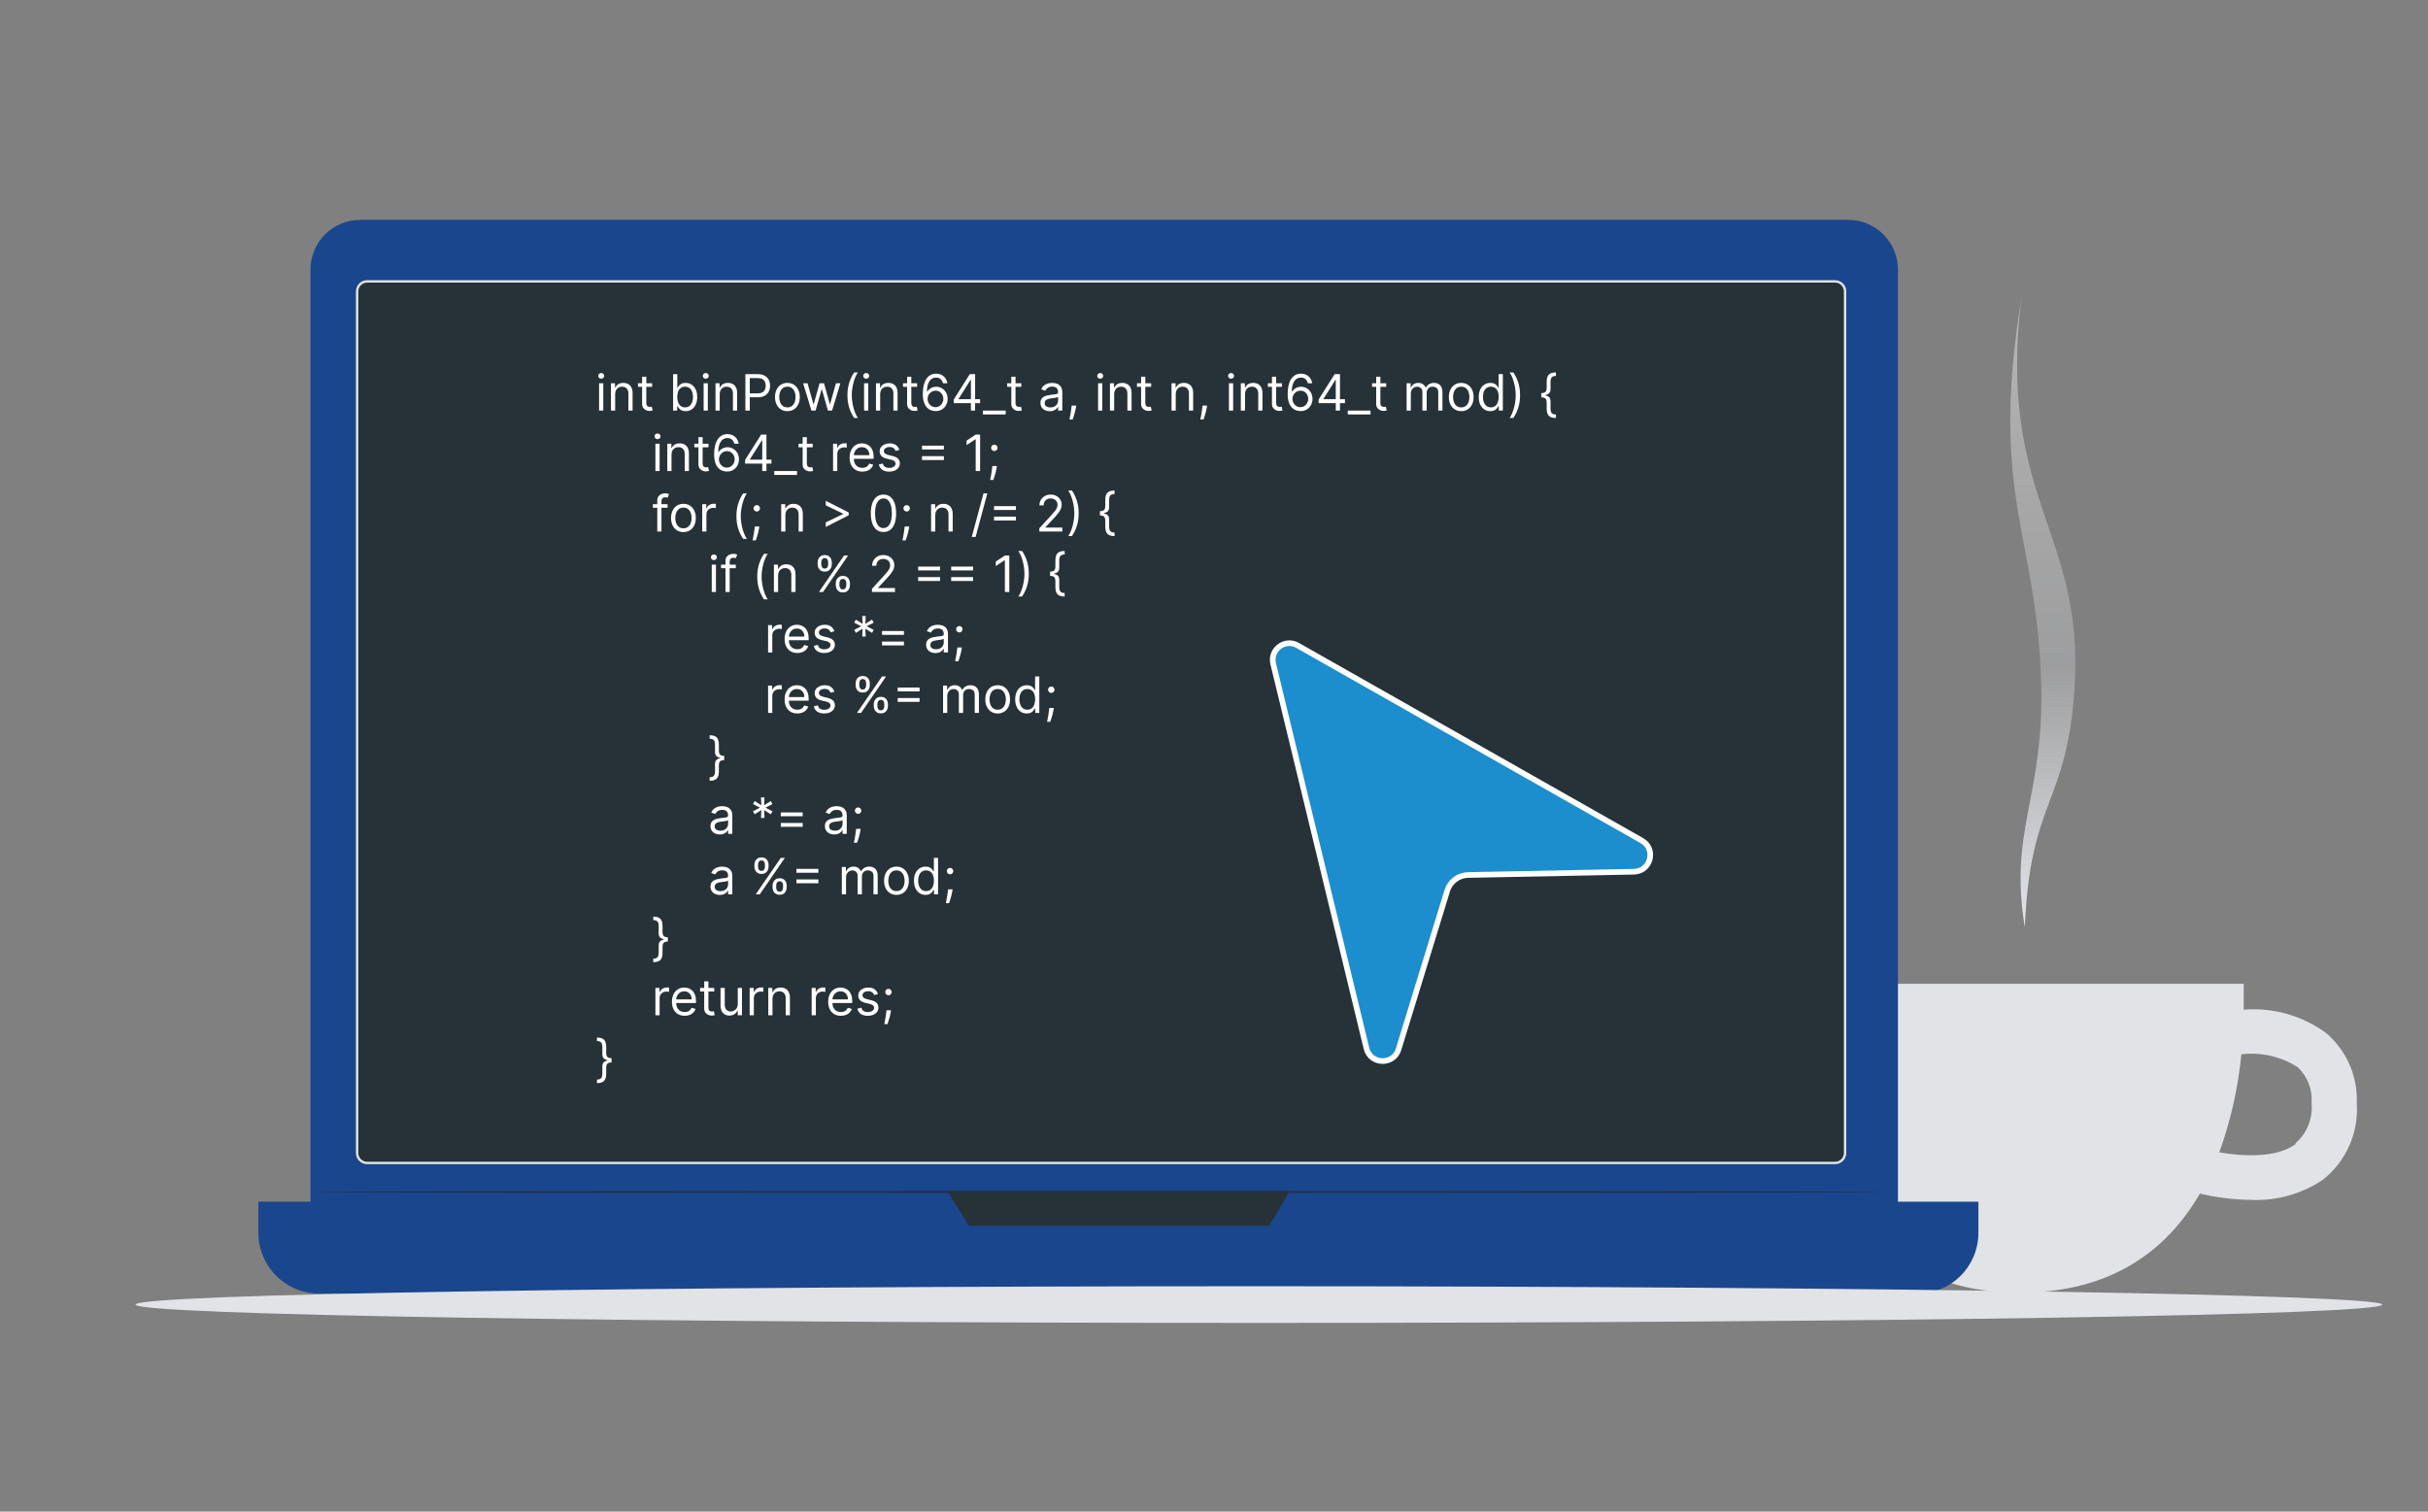 <?xml version="1.0" encoding="UTF-8"?> <svg xmlns="http://www.w3.org/2000/svg" width="1325" height="825" viewBox="0 0 1325 825" fill="none"><rect x="0" y="0" width="1325" height="825" fill="#808080" stroke="none"/> <path d="M1269.59 563.962C1256.59 554.337 1240.55 549.744 1224.43 551.033C1224.43 542.316 1224.43 536.929 1224.43 536.929H977.9C977.9 536.929 970.162 699.521 1094.65 705.3C1150.38 707.846 1182.32 682.87 1200.53 651.429C1209.68 653.609 1219.05 654.759 1228.45 654.857C1242.35 655.485 1256.08 651.64 1267.63 643.887C1273.87 638.958 1278.82 632.583 1282.04 625.313C1285.27 618.043 1286.67 610.097 1286.14 602.162C1286.44 594.958 1285.11 587.78 1282.24 581.165C1279.37 574.55 1275.05 568.669 1269.59 563.962ZM1252.74 624.396C1242.26 632.231 1223.36 631.056 1211.11 628.901C1217.34 611.647 1221.39 593.681 1223.16 575.422C1233.92 574.093 1244.81 576.59 1253.92 582.474C1256.56 584.964 1258.62 588.017 1259.92 591.408C1261.23 594.8 1261.75 598.442 1261.46 602.064C1261.84 606.135 1261.25 610.239 1259.74 614.038C1258.22 617.836 1255.82 621.218 1252.74 623.906V624.396Z" fill="#E1E3E7"></path> <path d="M1008.6 120H196.568C181.578 120 169.427 132.151 169.427 147.141V665.745C169.427 680.734 181.578 692.886 196.568 692.886H1008.6C1023.59 692.886 1035.74 680.734 1035.74 665.745V147.141C1035.74 132.151 1023.59 120 1008.6 120Z" fill="#1A468E"></path> <path d="M141.075 655.872H1079.65V672.842C1079.65 681.636 1076.15 690.07 1069.94 696.288C1063.72 702.507 1055.28 706 1046.49 706H174.158C165.364 706 156.93 702.507 150.712 696.288C144.493 690.07 141 681.636 141 672.842V655.872H141.075Z" fill="#1A468E"></path> <path d="M517.192 650.507L528.835 669.042H692.724L703.528 650.507H517.192Z" fill="#263238"></path> <path d="M1028.29 650.507C1028.29 650.824 836.012 651.066 598.896 651.066C361.78 651.066 169.427 650.824 169.427 650.507C169.427 650.19 361.668 649.948 598.896 649.948C836.123 649.948 1028.29 650.19 1028.29 650.507Z" fill="#263238"></path> <path d="M200.33 153.586H1001.45C1004.45 153.586 1006.89 156.021 1006.89 159.025V629.271C1006.89 632.274 1004.45 634.71 1001.45 634.71H200.33C197.326 634.71 194.891 632.274 194.891 629.271V159.025C194.891 156.021 197.326 153.586 200.33 153.586Z" fill="#263238" stroke="#E1E3E7" stroke-width="1.304"></path> <path d="M326.929 224.081V209.175H329.219V224.081H326.929ZM328.094 206.691C327.647 206.691 327.262 206.539 326.939 206.235C326.622 205.931 326.463 205.565 326.463 205.138C326.463 204.711 326.622 204.346 326.939 204.042C327.262 203.738 327.647 203.586 328.094 203.586C328.54 203.586 328.922 203.738 329.239 204.042C329.562 204.346 329.724 204.711 329.724 205.138C329.724 205.565 329.562 205.931 329.239 206.235C328.922 206.539 328.54 206.691 328.094 206.691ZM335.704 215.114V224.081H333.414V209.175H335.627V211.504H335.821C336.17 210.747 336.701 210.139 337.412 209.68C338.124 209.214 339.043 208.981 340.168 208.981C341.177 208.981 342.061 209.188 342.817 209.602C343.574 210.01 344.163 210.631 344.584 211.465C345.004 212.294 345.214 213.342 345.214 214.61V224.081H342.924V214.765C342.924 213.594 342.62 212.682 342.012 212.028C341.404 211.368 340.569 211.038 339.508 211.038C338.777 211.038 338.124 211.197 337.548 211.514C336.979 211.831 336.529 212.294 336.199 212.902C335.869 213.51 335.704 214.247 335.704 215.114ZM355.882 209.175V211.116H348.157V209.175H355.882ZM350.409 205.604H352.699V219.811C352.699 220.458 352.793 220.943 352.98 221.267C353.174 221.584 353.42 221.797 353.718 221.907C354.022 222.011 354.342 222.063 354.679 222.063C354.931 222.063 355.138 222.05 355.3 222.024C355.461 221.991 355.591 221.966 355.688 221.946L356.154 224.003C355.998 224.062 355.782 224.12 355.503 224.178C355.225 224.243 354.873 224.275 354.446 224.275C353.799 224.275 353.165 224.136 352.544 223.858C351.929 223.58 351.418 223.156 351.01 222.587C350.609 222.017 350.409 221.299 350.409 220.432V205.604ZM367.323 224.081V204.207H369.613V211.543H369.808C369.976 211.284 370.209 210.954 370.506 210.553C370.81 210.146 371.244 209.783 371.807 209.466C372.376 209.143 373.146 208.981 374.116 208.981C375.371 208.981 376.478 209.295 377.435 209.922C378.393 210.55 379.14 211.44 379.677 212.591C380.214 213.743 380.482 215.101 380.482 216.667C380.482 218.246 380.214 219.614 379.677 220.772C379.14 221.923 378.396 222.816 377.445 223.45C376.494 224.078 375.397 224.392 374.155 224.392C373.198 224.392 372.431 224.233 371.855 223.916C371.279 223.593 370.836 223.227 370.526 222.819C370.215 222.405 369.976 222.063 369.808 221.791H369.536V224.081H367.323ZM369.575 216.628C369.575 217.754 369.74 218.747 370.07 219.607C370.4 220.461 370.882 221.131 371.516 221.616C372.15 222.095 372.926 222.334 373.845 222.334C374.802 222.334 375.601 222.082 376.242 221.577C376.888 221.066 377.374 220.38 377.697 219.52C378.027 218.653 378.192 217.689 378.192 216.628C378.192 215.58 378.03 214.636 377.707 213.795C377.39 212.947 376.908 212.277 376.261 211.786C375.62 211.288 374.815 211.038 373.845 211.038C372.913 211.038 372.13 211.275 371.496 211.747C370.862 212.213 370.383 212.866 370.06 213.707C369.736 214.542 369.575 215.515 369.575 216.628ZM383.986 224.081V209.175H386.276V224.081H383.986ZM385.15 206.691C384.704 206.691 384.319 206.539 383.995 206.235C383.678 205.931 383.52 205.565 383.52 205.138C383.52 204.711 383.678 204.346 383.995 204.042C384.319 203.738 384.704 203.586 385.15 203.586C385.596 203.586 385.978 203.738 386.295 204.042C386.619 204.346 386.78 204.711 386.78 205.138C386.78 205.565 386.619 205.931 386.295 206.235C385.978 206.539 385.596 206.691 385.15 206.691ZM392.761 215.114V224.081H390.47V209.175H392.683V211.504H392.877C393.226 210.747 393.757 210.139 394.469 209.68C395.18 209.214 396.099 208.981 397.225 208.981C398.234 208.981 399.117 209.188 399.874 209.602C400.631 210.01 401.22 210.631 401.64 211.465C402.061 212.294 402.271 213.342 402.271 214.61V224.081H399.981V214.765C399.981 213.594 399.677 212.682 399.068 212.028C398.46 211.368 397.626 211.038 396.565 211.038C395.834 211.038 395.18 211.197 394.604 211.514C394.035 211.831 393.586 212.294 393.256 212.902C392.926 213.51 392.761 214.247 392.761 215.114ZM406.766 224.081V204.207H413.482C415.041 204.207 416.315 204.488 417.305 205.051C418.302 205.607 419.039 206.361 419.518 207.312C419.997 208.263 420.236 209.324 420.236 210.495C420.236 211.666 419.997 212.73 419.518 213.688C419.046 214.645 418.314 215.409 417.325 215.978C416.335 216.541 415.067 216.822 413.521 216.822H408.707V214.687H413.443C414.51 214.687 415.368 214.503 416.015 214.134C416.662 213.765 417.131 213.267 417.422 212.64C417.719 212.006 417.868 211.291 417.868 210.495C417.868 209.699 417.719 208.988 417.422 208.36C417.131 207.733 416.658 207.241 416.005 206.885C415.351 206.523 414.485 206.342 413.404 206.342H409.173V224.081H406.766ZM429.698 224.392C428.352 224.392 427.171 224.071 426.156 223.431C425.146 222.79 424.357 221.894 423.788 220.743C423.225 219.591 422.943 218.246 422.943 216.706C422.943 215.153 423.225 213.798 423.788 212.64C424.357 211.482 425.146 210.582 426.156 209.942C427.171 209.301 428.352 208.981 429.698 208.981C431.043 208.981 432.221 209.301 433.23 209.942C434.246 210.582 435.035 211.482 435.598 212.64C436.167 213.798 436.452 215.153 436.452 216.706C436.452 218.246 436.167 219.591 435.598 220.743C435.035 221.894 434.246 222.79 433.23 223.431C432.221 224.071 431.043 224.392 429.698 224.392ZM429.698 222.334C430.72 222.334 431.561 222.072 432.221 221.548C432.881 221.024 433.369 220.335 433.686 219.481C434.003 218.627 434.162 217.702 434.162 216.706C434.162 215.709 434.003 214.781 433.686 213.921C433.369 213.06 432.881 212.365 432.221 211.834C431.561 211.304 430.72 211.038 429.698 211.038C428.675 211.038 427.834 211.304 427.175 211.834C426.515 212.365 426.026 213.06 425.709 213.921C425.392 214.781 425.234 215.709 425.234 216.706C425.234 217.702 425.392 218.627 425.709 219.481C426.026 220.335 426.515 221.024 427.175 221.548C427.834 222.072 428.675 222.334 429.698 222.334ZM442.818 224.081L438.276 209.175H440.683L443.905 220.588H444.06L447.243 209.175H449.688L452.833 220.549H452.988L456.21 209.175H458.616L454.075 224.081H451.823L448.563 212.63H448.33L445.069 224.081H442.818ZM462.459 215.697C462.459 213.251 462.776 211.003 463.41 208.952C464.051 206.895 464.963 205.002 466.147 203.275H468.165C467.7 203.916 467.263 204.705 466.855 205.643C466.454 206.575 466.102 207.6 465.798 208.719C465.494 209.832 465.254 210.983 465.079 212.174C464.911 213.364 464.827 214.538 464.827 215.697C464.827 217.236 464.976 218.799 465.274 220.384C465.571 221.969 465.972 223.441 466.477 224.799C466.982 226.158 467.544 227.264 468.165 228.118H466.147C464.963 226.391 464.051 224.502 463.41 222.451C462.776 220.393 462.459 218.142 462.459 215.697ZM471.545 224.081V209.175H473.835V224.081H471.545ZM472.709 206.691C472.263 206.691 471.878 206.539 471.555 206.235C471.238 205.931 471.079 205.565 471.079 205.138C471.079 204.711 471.238 204.346 471.555 204.042C471.878 203.738 472.263 203.586 472.709 203.586C473.156 203.586 473.538 203.738 473.855 204.042C474.178 204.346 474.34 204.711 474.34 205.138C474.34 205.565 474.178 205.931 473.855 206.235C473.538 206.539 473.156 206.691 472.709 206.691ZM480.32 215.114V224.081H478.03V209.175H480.242V211.504H480.437C480.786 210.747 481.316 210.139 482.028 209.68C482.74 209.214 483.658 208.981 484.784 208.981C485.793 208.981 486.676 209.188 487.433 209.602C488.19 210.01 488.779 210.631 489.2 211.465C489.62 212.294 489.83 213.342 489.83 214.61V224.081H487.54V214.765C487.54 213.594 487.236 212.682 486.628 212.028C486.02 211.368 485.185 211.038 484.124 211.038C483.393 211.038 482.74 211.197 482.164 211.514C481.595 211.831 481.145 212.294 480.815 212.902C480.485 213.51 480.32 214.247 480.32 215.114ZM500.498 209.175V211.116H492.773V209.175H500.498ZM495.025 205.604H497.315V219.811C497.315 220.458 497.409 220.943 497.596 221.267C497.79 221.584 498.036 221.797 498.334 221.907C498.638 222.011 498.958 222.063 499.294 222.063C499.547 222.063 499.754 222.05 499.915 222.024C500.077 221.991 500.207 221.966 500.304 221.946L500.769 224.003C500.614 224.062 500.397 224.12 500.119 224.178C499.841 224.243 499.488 224.275 499.062 224.275C498.415 224.275 497.781 224.136 497.159 223.858C496.545 223.58 496.034 223.156 495.626 222.587C495.225 222.017 495.025 221.299 495.025 220.432V205.604ZM510.503 224.353C509.688 224.34 508.873 224.185 508.057 223.887C507.242 223.589 506.498 223.088 505.825 222.383C505.153 221.671 504.612 220.71 504.205 219.501C503.797 218.284 503.593 216.758 503.593 214.92C503.593 213.16 503.758 211.601 504.088 210.243C504.418 208.878 504.897 207.729 505.525 206.798C506.152 205.86 506.909 205.148 507.795 204.663C508.688 204.178 509.694 203.935 510.813 203.935C511.926 203.935 512.916 204.158 513.783 204.605C514.656 205.044 515.368 205.659 515.918 206.448C516.468 207.238 516.824 208.147 516.985 209.175H514.618C514.398 208.282 513.971 207.542 513.337 206.953C512.703 206.364 511.861 206.07 510.813 206.07C509.274 206.07 508.061 206.739 507.174 208.079C506.294 209.418 505.851 211.297 505.845 213.717H506C506.362 213.167 506.793 212.698 507.291 212.31C507.795 211.915 508.352 211.611 508.96 211.398C509.568 211.184 510.212 211.077 510.891 211.077C512.03 211.077 513.071 211.362 514.016 211.931C514.96 212.494 515.717 213.274 516.287 214.27C516.856 215.26 517.141 216.395 517.141 217.676C517.141 218.905 516.866 220.031 516.316 221.053C515.766 222.069 514.993 222.878 513.996 223.479C513.007 224.075 511.842 224.366 510.503 224.353ZM510.503 222.218C511.318 222.218 512.049 222.014 512.696 221.606C513.349 221.199 513.864 220.652 514.239 219.966C514.621 219.281 514.812 218.517 514.812 217.676C514.812 216.855 514.627 216.107 514.258 215.435C513.896 214.755 513.395 214.215 512.754 213.814C512.12 213.413 511.396 213.212 510.581 213.212C509.966 213.212 509.393 213.335 508.863 213.581C508.332 213.82 507.867 214.15 507.465 214.571C507.071 214.991 506.76 215.473 506.534 216.017C506.307 216.554 506.194 217.12 506.194 217.715C506.194 218.504 506.379 219.242 506.747 219.928C507.123 220.613 507.634 221.167 508.281 221.587C508.934 222.008 509.675 222.218 510.503 222.218ZM520.491 220.005V218.026L529.225 204.207H530.661V207.273H529.691L523.092 217.715V217.87H534.853V220.005H520.491ZM529.846 224.081V219.404V218.482V204.207H532.136V224.081H529.846ZM548.815 224.081V226.216H536.394V224.081H548.815ZM557.367 209.175V211.116H549.643V209.175H557.367ZM551.894 205.604H554.184V219.811C554.184 220.458 554.278 220.943 554.466 221.267C554.66 221.584 554.906 221.797 555.203 221.907C555.507 222.011 555.828 222.063 556.164 222.063C556.416 222.063 556.623 222.05 556.785 222.024C556.947 221.991 557.076 221.966 557.173 221.946L557.639 224.003C557.484 224.062 557.267 224.12 556.989 224.178C556.711 224.243 556.358 224.275 555.931 224.275C555.284 224.275 554.65 224.136 554.029 223.858C553.414 223.58 552.903 223.156 552.496 222.587C552.095 222.017 551.894 221.299 551.894 220.432V205.604ZM572.885 224.43C571.94 224.43 571.083 224.252 570.313 223.897C569.543 223.534 568.932 223.014 568.479 222.334C568.026 221.649 567.799 220.82 567.799 219.85C567.799 218.996 567.968 218.304 568.304 217.773C568.64 217.236 569.09 216.816 569.653 216.512C570.216 216.208 570.837 215.981 571.516 215.832C572.202 215.677 572.891 215.554 573.583 215.464C574.489 215.347 575.223 215.26 575.786 215.202C576.355 215.137 576.769 215.03 577.028 214.881C577.293 214.733 577.426 214.474 577.426 214.105V214.027C577.426 213.07 577.164 212.326 576.64 211.795C576.123 211.265 575.336 211 574.282 211C573.189 211 572.331 211.239 571.71 211.718C571.089 212.197 570.653 212.708 570.4 213.251L568.226 212.475C568.615 211.569 569.132 210.864 569.779 210.359C570.433 209.848 571.144 209.492 571.914 209.292C572.69 209.085 573.454 208.981 574.204 208.981C574.683 208.981 575.233 209.039 575.854 209.156C576.482 209.266 577.086 209.495 577.669 209.845C578.257 210.194 578.746 210.721 579.134 211.427C579.522 212.132 579.716 213.076 579.716 214.26V224.081H577.426V222.063H577.31C577.154 222.386 576.896 222.732 576.533 223.101C576.171 223.47 575.689 223.783 575.087 224.042C574.486 224.301 573.751 224.43 572.885 224.43ZM573.234 222.373C574.14 222.373 574.903 222.195 575.524 221.839C576.152 221.484 576.624 221.024 576.941 220.461C577.264 219.899 577.426 219.307 577.426 218.685V216.589C577.329 216.706 577.116 216.813 576.786 216.91C576.462 217 576.087 217.081 575.66 217.152C575.239 217.217 574.829 217.275 574.427 217.327C574.033 217.372 573.713 217.411 573.467 217.443C572.872 217.521 572.315 217.647 571.798 217.822C571.287 217.99 570.872 218.246 570.555 218.588C570.245 218.925 570.09 219.384 570.09 219.966C570.09 220.762 570.384 221.364 570.973 221.771C571.568 222.173 572.322 222.373 573.234 222.373ZM587.312 221.364L587.157 222.412C587.047 223.149 586.879 223.939 586.652 224.78C586.433 225.621 586.203 226.413 585.963 227.157C585.724 227.901 585.527 228.493 585.372 228.933H583.625C583.709 228.519 583.819 227.972 583.955 227.293C584.091 226.614 584.226 225.854 584.362 225.013C584.505 224.178 584.621 223.324 584.712 222.451L584.828 221.364H587.312ZM599.241 224.081V209.175H601.532V224.081H599.241ZM600.406 206.691C599.96 206.691 599.575 206.539 599.251 206.235C598.934 205.931 598.776 205.565 598.776 205.138C598.776 204.711 598.934 204.346 599.251 204.042C599.575 203.738 599.96 203.586 600.406 203.586C600.852 203.586 601.234 203.738 601.551 204.042C601.874 204.346 602.036 204.711 602.036 205.138C602.036 205.565 601.874 205.931 601.551 206.235C601.234 206.539 600.852 206.691 600.406 206.691ZM608.016 215.114V224.081H605.726V209.175H607.939V211.504H608.133C608.482 210.747 609.013 210.139 609.724 209.68C610.436 209.214 611.355 208.981 612.48 208.981C613.49 208.981 614.373 209.188 615.13 209.602C615.887 210.01 616.475 210.631 616.896 211.465C617.316 212.294 617.527 213.342 617.527 214.61V224.081H615.236V214.765C615.236 213.594 614.932 212.682 614.324 212.028C613.716 211.368 612.882 211.038 611.821 211.038C611.09 211.038 610.436 211.197 609.86 211.514C609.291 211.831 608.841 212.294 608.511 212.902C608.181 213.51 608.016 214.247 608.016 215.114ZM628.194 209.175V211.116H620.47V209.175H628.194ZM622.721 205.604H625.011V219.811C625.011 220.458 625.105 220.943 625.293 221.267C625.487 221.584 625.732 221.797 626.03 221.907C626.334 222.011 626.654 222.063 626.991 222.063C627.243 222.063 627.45 222.05 627.612 222.024C627.774 221.991 627.903 221.966 628 221.946L628.466 224.003C628.311 224.062 628.094 224.12 627.816 224.178C627.537 224.243 627.185 224.275 626.758 224.275C626.111 224.275 625.477 224.136 624.856 223.858C624.241 223.58 623.73 223.156 623.323 222.587C622.921 222.017 622.721 221.299 622.721 220.432V205.604ZM641.615 215.114V224.081H639.325V209.175H641.538V211.504H641.732C642.081 210.747 642.612 210.139 643.323 209.68C644.035 209.214 644.953 208.981 646.079 208.981C647.088 208.981 647.972 209.188 648.728 209.602C649.485 210.01 650.074 210.631 650.495 211.465C650.915 212.294 651.125 213.342 651.125 214.61V224.081H648.835V214.765C648.835 213.594 648.531 212.682 647.923 212.028C647.315 211.368 646.48 211.038 645.419 211.038C644.688 211.038 644.035 211.197 643.459 211.514C642.89 211.831 642.44 212.294 642.11 212.902C641.78 213.51 641.615 214.247 641.615 215.114ZM658.726 221.364L658.571 222.412C658.461 223.149 658.293 223.939 658.066 224.78C657.846 225.621 657.617 226.413 657.377 227.157C657.138 227.901 656.941 228.493 656.785 228.933H655.039C655.123 228.519 655.233 227.972 655.369 227.293C655.504 226.614 655.64 225.854 655.776 225.013C655.919 224.178 656.035 223.324 656.126 222.451L656.242 221.364H658.726ZM670.655 224.081V209.175H672.946V224.081H670.655ZM671.82 206.691C671.373 206.691 670.988 206.539 670.665 206.235C670.348 205.931 670.189 205.565 670.189 205.138C670.189 204.711 670.348 204.346 670.665 204.042C670.988 203.738 671.373 203.586 671.82 203.586C672.266 203.586 672.648 203.738 672.965 204.042C673.288 204.346 673.45 204.711 673.45 205.138C673.45 205.565 673.288 205.931 672.965 206.235C672.648 206.539 672.266 206.691 671.82 206.691ZM679.43 215.114V224.081H677.14V209.175H679.353V211.504H679.547C679.896 210.747 680.427 210.139 681.138 209.68C681.85 209.214 682.769 208.981 683.894 208.981C684.904 208.981 685.787 209.188 686.544 209.602C687.301 210.01 687.889 210.631 688.31 211.465C688.73 212.294 688.941 213.342 688.941 214.61V224.081H686.65V214.765C686.65 213.594 686.346 212.682 685.738 212.028C685.13 211.368 684.295 211.038 683.234 211.038C682.503 211.038 681.85 211.197 681.274 211.514C680.705 211.831 680.255 212.294 679.925 212.902C679.595 213.51 679.43 214.247 679.43 215.114ZM699.608 209.175V211.116H691.883V209.175H699.608ZM694.135 205.604H696.425V219.811C696.425 220.458 696.519 220.943 696.706 221.267C696.901 221.584 697.146 221.797 697.444 221.907C697.748 222.011 698.068 222.063 698.405 222.063C698.657 222.063 698.864 222.05 699.026 222.024C699.188 221.991 699.317 221.966 699.414 221.946L699.88 224.003C699.725 224.062 699.508 224.12 699.23 224.178C698.951 224.243 698.599 224.275 698.172 224.275C697.525 224.275 696.891 224.136 696.27 223.858C695.655 223.58 695.144 223.156 694.737 222.587C694.335 222.017 694.135 221.299 694.135 220.432V205.604ZM709.613 224.353C708.798 224.34 707.983 224.185 707.168 223.887C706.353 223.589 705.609 223.088 704.936 222.383C704.263 221.671 703.723 220.71 703.315 219.501C702.908 218.284 702.704 216.758 702.704 214.92C702.704 213.16 702.869 211.601 703.199 210.243C703.529 208.878 704.007 207.729 704.635 206.798C705.262 205.86 706.019 205.148 706.906 204.663C707.798 204.178 708.805 203.935 709.924 203.935C711.036 203.935 712.026 204.158 712.893 204.605C713.767 205.044 714.478 205.659 715.028 206.448C715.578 207.238 715.934 208.147 716.096 209.175H713.728C713.508 208.282 713.081 207.542 712.447 206.953C711.813 206.364 710.972 206.07 709.924 206.07C708.384 206.07 707.171 206.739 706.285 208.079C705.405 209.418 704.962 211.297 704.955 213.717H705.11C705.473 213.167 705.903 212.698 706.401 212.31C706.906 211.915 707.462 211.611 708.07 211.398C708.678 211.184 709.322 211.077 710.001 211.077C711.14 211.077 712.182 211.362 713.126 211.931C714.071 212.494 714.828 213.274 715.397 214.27C715.966 215.26 716.251 216.395 716.251 217.676C716.251 218.905 715.976 220.031 715.426 221.053C714.876 222.069 714.103 222.878 713.107 223.479C712.117 224.075 710.952 224.366 709.613 224.353ZM709.613 222.218C710.428 222.218 711.159 222.014 711.806 221.606C712.46 221.199 712.974 220.652 713.349 219.966C713.731 219.281 713.922 218.517 713.922 217.676C713.922 216.855 713.738 216.107 713.369 215.435C713.006 214.755 712.505 214.215 711.865 213.814C711.231 213.413 710.506 213.212 709.691 213.212C709.076 213.212 708.504 213.335 707.973 213.581C707.443 213.82 706.977 214.15 706.576 214.571C706.181 214.991 705.871 215.473 705.644 216.017C705.418 216.554 705.304 217.12 705.304 217.715C705.304 218.504 705.489 219.242 705.858 219.928C706.233 220.613 706.744 221.167 707.391 221.587C708.044 222.008 708.785 222.218 709.613 222.218ZM719.601 220.005V218.026L728.335 204.207H729.771V207.273H728.801L722.202 217.715V217.87H733.964V220.005H719.601ZM728.956 224.081V219.404V218.482V204.207H731.246V224.081H728.956ZM747.926 224.081V226.216H735.504V224.081H747.926ZM756.478 209.175V211.116H748.753V209.175H756.478ZM751.004 205.604H753.295V219.811C753.295 220.458 753.388 220.943 753.576 221.267C753.77 221.584 754.016 221.797 754.314 221.907C754.618 222.011 754.938 222.063 755.274 222.063C755.527 222.063 755.734 222.05 755.895 222.024C756.057 221.991 756.187 221.966 756.284 221.946L756.749 224.003C756.594 224.062 756.377 224.12 756.099 224.178C755.821 224.243 755.468 224.275 755.041 224.275C754.394 224.275 753.76 224.136 753.139 223.858C752.525 223.58 752.014 223.156 751.606 222.587C751.205 222.017 751.004 221.299 751.004 220.432V205.604ZM767.608 224.081V209.175H769.821V211.504H770.015C770.326 210.709 770.827 210.091 771.519 209.651C772.212 209.204 773.043 208.981 774.013 208.981C774.997 208.981 775.815 209.204 776.469 209.651C777.128 210.091 777.643 210.709 778.011 211.504H778.167C778.548 210.734 779.121 210.123 779.884 209.67C780.648 209.211 781.563 208.981 782.631 208.981C783.963 208.981 785.054 209.398 785.901 210.233C786.749 211.061 787.172 212.352 787.172 214.105V224.081H784.882V214.105C784.882 213.005 784.581 212.219 783.98 211.747C783.378 211.275 782.67 211.038 781.854 211.038C780.806 211.038 779.994 211.355 779.419 211.99C778.843 212.617 778.555 213.413 778.555 214.377V224.081H776.226V213.872C776.226 213.025 775.951 212.342 775.401 211.825C774.851 211.3 774.143 211.038 773.276 211.038C772.681 211.038 772.124 211.197 771.607 211.514C771.096 211.831 770.682 212.271 770.365 212.834C770.054 213.39 769.899 214.034 769.899 214.765V224.081H767.608ZM797.415 224.392C796.07 224.392 794.889 224.071 793.873 223.431C792.864 222.79 792.075 221.894 791.505 220.743C790.942 219.591 790.661 218.246 790.661 216.706C790.661 215.153 790.942 213.798 791.505 212.64C792.075 211.482 792.864 210.582 793.873 209.942C794.889 209.301 796.07 208.981 797.415 208.981C798.761 208.981 799.938 209.301 800.948 209.942C801.963 210.582 802.753 211.482 803.315 212.64C803.885 213.798 804.169 215.153 804.169 216.706C804.169 218.246 803.885 219.591 803.315 220.743C802.753 221.894 801.963 222.79 800.948 223.431C799.938 224.071 798.761 224.392 797.415 224.392ZM797.415 222.334C798.437 222.334 799.278 222.072 799.938 221.548C800.598 221.024 801.087 220.335 801.404 219.481C801.721 218.627 801.879 217.702 801.879 216.706C801.879 215.709 801.721 214.781 801.404 213.921C801.087 213.06 800.598 212.365 799.938 211.834C799.278 211.304 798.437 211.038 797.415 211.038C796.393 211.038 795.552 211.304 794.892 211.834C794.232 212.365 793.744 213.06 793.427 213.921C793.11 214.781 792.951 215.709 792.951 216.706C792.951 217.702 793.11 218.627 793.427 219.481C793.744 220.335 794.232 221.024 794.892 221.548C795.552 222.072 796.393 222.334 797.415 222.334ZM813.294 224.392C812.052 224.392 810.955 224.078 810.004 223.45C809.053 222.816 808.309 221.923 807.772 220.772C807.235 219.614 806.967 218.246 806.967 216.667C806.967 215.101 807.235 213.743 807.772 212.591C808.309 211.44 809.056 210.55 810.014 209.922C810.971 209.295 812.078 208.981 813.333 208.981C814.303 208.981 815.07 209.143 815.633 209.466C816.202 209.783 816.635 210.146 816.933 210.553C817.237 210.954 817.473 211.284 817.641 211.543H817.836V204.207H820.126V224.081H817.913V221.791H817.641C817.473 222.063 817.234 222.405 816.923 222.819C816.613 223.227 816.17 223.593 815.594 223.916C815.018 224.233 814.251 224.392 813.294 224.392ZM813.604 222.334C814.523 222.334 815.299 222.095 815.933 221.616C816.567 221.131 817.049 220.461 817.379 219.607C817.709 218.747 817.874 217.754 817.874 216.628C817.874 215.515 817.713 214.542 817.389 213.707C817.066 212.866 816.587 212.213 815.953 211.747C815.319 211.275 814.536 211.038 813.604 211.038C812.634 211.038 811.825 211.288 811.178 211.786C810.538 212.277 810.056 212.947 809.732 213.795C809.415 214.636 809.257 215.58 809.257 216.628C809.257 217.689 809.419 218.653 809.742 219.52C810.072 220.38 810.557 221.066 811.198 221.577C811.845 222.082 812.647 222.334 813.604 222.334ZM829.529 215.697C829.529 218.142 829.209 220.393 828.568 222.451C827.934 224.502 827.025 226.391 825.842 228.118H823.823C824.289 227.478 824.722 226.688 825.123 225.75C825.531 224.819 825.887 223.796 826.191 222.684C826.495 221.564 826.731 220.41 826.899 219.219C827.074 218.022 827.161 216.848 827.161 215.697C827.161 214.157 827.013 212.594 826.715 211.009C826.417 209.424 826.016 207.953 825.512 206.594C825.007 205.235 824.444 204.129 823.823 203.275H825.842C827.025 205.002 827.934 206.895 828.568 208.952C829.209 211.003 829.529 213.251 829.529 215.697ZM841.138 215.735V214.532C842.218 214.532 842.972 214.306 843.399 213.853C843.833 213.4 844.049 212.643 844.049 211.582V208.477C844.049 207.584 844.133 206.811 844.302 206.157C844.476 205.504 844.758 204.964 845.146 204.537C845.534 204.11 846.052 203.793 846.699 203.586C847.345 203.379 848.144 203.275 849.095 203.275V205.177C848.345 205.177 847.753 205.294 847.32 205.526C846.893 205.759 846.589 206.122 846.407 206.613C846.233 207.099 846.145 207.72 846.145 208.477V212.358C846.145 212.863 846.077 213.322 845.942 213.736C845.812 214.15 845.57 214.506 845.214 214.804C844.858 215.101 844.35 215.331 843.69 215.493C843.037 215.654 842.186 215.735 841.138 215.735ZM849.095 228.118C848.144 228.118 847.345 228.015 846.699 227.808C846.052 227.6 845.534 227.283 845.146 226.856C844.758 226.429 844.476 225.889 844.302 225.236C844.133 224.582 844.049 223.809 844.049 222.917V219.811C844.049 218.75 843.833 217.993 843.399 217.54C842.972 217.087 842.218 216.861 841.138 216.861V215.658C842.186 215.658 843.037 215.739 843.69 215.9C844.35 216.062 844.858 216.292 845.214 216.589C845.57 216.887 845.812 217.243 845.942 217.657C846.077 218.071 846.145 218.53 846.145 219.035V222.917C846.145 223.673 846.233 224.295 846.407 224.78C846.589 225.265 846.893 225.624 847.32 225.857C847.753 226.096 848.345 226.216 849.095 226.216V228.118ZM841.138 216.861V214.532H843.428V216.861H841.138ZM357.672 257.081V242.175H359.963V257.081H357.672ZM358.837 239.691C358.39 239.691 358.006 239.539 357.682 239.235C357.365 238.931 357.207 238.565 357.207 238.138C357.207 237.711 357.365 237.346 357.682 237.042C358.006 236.738 358.39 236.586 358.837 236.586C359.283 236.586 359.665 236.738 359.982 237.042C360.305 237.346 360.467 237.711 360.467 238.138C360.467 238.565 360.305 238.931 359.982 239.235C359.665 239.539 359.283 239.691 358.837 239.691ZM366.447 248.114V257.081H364.157V242.175H366.37V244.504H366.564C366.913 243.747 367.444 243.139 368.155 242.68C368.867 242.214 369.786 241.981 370.911 241.981C371.921 241.981 372.804 242.188 373.561 242.602C374.318 243.01 374.906 243.631 375.327 244.465C375.747 245.294 375.958 246.342 375.958 247.61V257.081H373.667V247.765C373.667 246.594 373.363 245.682 372.755 245.028C372.147 244.368 371.313 244.038 370.252 244.038C369.52 244.038 368.867 244.197 368.291 244.514C367.722 244.831 367.272 245.294 366.942 245.902C366.612 246.51 366.447 247.247 366.447 248.114ZM386.625 242.175V244.116H378.9V242.175H386.625ZM381.152 238.604H383.442V252.811C383.442 253.458 383.536 253.943 383.724 254.267C383.918 254.584 384.163 254.797 384.461 254.907C384.765 255.011 385.085 255.063 385.422 255.063C385.674 255.063 385.881 255.05 386.043 255.024C386.205 254.991 386.334 254.966 386.431 254.946L386.897 257.003C386.742 257.062 386.525 257.12 386.247 257.178C385.968 257.243 385.616 257.275 385.189 257.275C384.542 257.275 383.908 257.136 383.287 256.858C382.672 256.58 382.161 256.156 381.754 255.587C381.352 255.017 381.152 254.299 381.152 253.432V238.604ZM396.63 257.353C395.815 257.34 395 257.185 394.185 256.887C393.37 256.589 392.626 256.088 391.953 255.383C391.28 254.671 390.74 253.71 390.332 252.501C389.925 251.284 389.721 249.758 389.721 247.92C389.721 246.16 389.886 244.601 390.216 243.243C390.546 241.878 391.024 240.729 391.652 239.798C392.279 238.86 393.036 238.148 393.923 237.663C394.816 237.178 395.822 236.935 396.941 236.935C398.054 236.935 399.043 237.158 399.91 237.605C400.784 238.044 401.495 238.659 402.045 239.448C402.595 240.238 402.951 241.147 403.113 242.175H400.745C400.525 241.282 400.098 240.542 399.464 239.953C398.83 239.364 397.989 239.07 396.941 239.07C395.401 239.07 394.188 239.739 393.302 241.079C392.422 242.418 391.979 244.297 391.972 246.717H392.127C392.49 246.167 392.92 245.698 393.418 245.31C393.923 244.915 394.479 244.611 395.087 244.398C395.695 244.184 396.339 244.077 397.018 244.077C398.157 244.077 399.199 244.362 400.143 244.931C401.088 245.494 401.845 246.274 402.414 247.27C402.983 248.26 403.268 249.395 403.268 250.676C403.268 251.905 402.993 253.031 402.443 254.053C401.893 255.069 401.12 255.878 400.124 256.479C399.134 257.075 397.969 257.366 396.63 257.353ZM396.63 255.218C397.445 255.218 398.176 255.014 398.823 254.606C399.477 254.199 399.991 253.652 400.366 252.966C400.748 252.281 400.939 251.517 400.939 250.676C400.939 249.855 400.755 249.107 400.386 248.435C400.024 247.755 399.522 247.215 398.882 246.814C398.248 246.413 397.523 246.212 396.708 246.212C396.093 246.212 395.521 246.335 394.99 246.581C394.46 246.82 393.994 247.15 393.593 247.571C393.198 247.991 392.888 248.473 392.661 249.017C392.435 249.554 392.322 250.12 392.322 250.715C392.322 251.504 392.506 252.242 392.875 252.928C393.25 253.613 393.761 254.167 394.408 254.587C395.061 255.008 395.802 255.218 396.63 255.218ZM406.618 253.005V251.026L415.352 237.207H416.788V240.273H415.818L409.219 250.715V250.87H420.981V253.005H406.618ZM415.973 257.081V252.404V251.482V237.207H418.264V257.081H415.973ZM434.943 257.081V259.216H422.521V257.081H434.943ZM443.495 242.175V244.116H435.77V242.175H443.495ZM438.021 238.604H440.312V252.811C440.312 253.458 440.406 253.943 440.593 254.267C440.787 254.584 441.033 254.797 441.331 254.907C441.635 255.011 441.955 255.063 442.291 255.063C442.544 255.063 442.751 255.05 442.912 255.024C443.074 254.991 443.204 254.966 443.301 254.946L443.766 257.003C443.611 257.062 443.394 257.12 443.116 257.178C442.838 257.243 442.485 257.275 442.058 257.275C441.412 257.275 440.778 257.136 440.156 256.858C439.542 256.58 439.031 256.156 438.623 255.587C438.222 255.017 438.021 254.299 438.021 253.432V238.604ZM454.626 257.081V242.175H456.838V244.427H456.993C457.265 243.689 457.757 243.091 458.468 242.631C459.18 242.172 459.982 241.942 460.875 241.942C461.043 241.942 461.254 241.946 461.506 241.952C461.758 241.959 461.949 241.968 462.078 241.981V244.31C462.001 244.291 461.823 244.262 461.545 244.223C461.273 244.178 460.985 244.155 460.681 244.155C459.956 244.155 459.309 244.307 458.74 244.611C458.177 244.909 457.731 245.323 457.401 245.853C457.077 246.377 456.916 246.976 456.916 247.648V257.081H454.626ZM470.589 257.392C469.153 257.392 467.914 257.075 466.872 256.441C465.837 255.8 465.038 254.907 464.475 253.762C463.919 252.611 463.641 251.271 463.641 249.745C463.641 248.218 463.919 246.872 464.475 245.708C465.038 244.537 465.821 243.624 466.824 242.971C467.833 242.311 469.011 241.981 470.356 241.981C471.133 241.981 471.899 242.111 472.656 242.369C473.413 242.628 474.102 243.049 474.723 243.631C475.344 244.207 475.839 244.97 476.208 245.921C476.577 246.872 476.761 248.043 476.761 249.434V250.404H465.271V248.425H474.432C474.432 247.584 474.264 246.833 473.927 246.173C473.597 245.514 473.125 244.993 472.511 244.611C471.902 244.229 471.184 244.038 470.356 244.038C469.444 244.038 468.655 244.265 467.988 244.718C467.328 245.164 466.821 245.746 466.465 246.465C466.109 247.183 465.931 247.953 465.931 248.774V250.094C465.931 251.22 466.125 252.174 466.513 252.957C466.908 253.733 467.455 254.325 468.153 254.733C468.852 255.134 469.664 255.334 470.589 255.334C471.191 255.334 471.734 255.25 472.219 255.082C472.711 254.907 473.135 254.649 473.491 254.306C473.847 253.956 474.121 253.523 474.316 253.005L476.528 253.626C476.295 254.377 475.904 255.037 475.354 255.606C474.804 256.169 474.125 256.609 473.316 256.926C472.507 257.236 471.598 257.392 470.589 257.392ZM490.803 245.514L488.746 246.096C488.616 245.753 488.426 245.42 488.173 245.096C487.927 244.766 487.591 244.495 487.164 244.281C486.737 244.068 486.19 243.961 485.524 243.961C484.612 243.961 483.852 244.171 483.244 244.592C482.642 245.006 482.341 245.533 482.341 246.173C482.341 246.743 482.548 247.192 482.962 247.522C483.376 247.852 484.023 248.127 484.903 248.347L487.116 248.891C488.448 249.214 489.441 249.709 490.095 250.375C490.748 251.035 491.075 251.886 491.075 252.928C491.075 253.782 490.829 254.545 490.337 255.218C489.852 255.891 489.173 256.421 488.299 256.809C487.426 257.198 486.41 257.392 485.252 257.392C483.732 257.392 482.474 257.062 481.477 256.402C480.481 255.742 479.85 254.778 479.585 253.51L481.759 252.966C481.966 253.769 482.357 254.37 482.933 254.771C483.515 255.173 484.275 255.373 485.213 255.373C486.281 255.373 487.128 255.147 487.756 254.694C488.39 254.234 488.707 253.685 488.707 253.044C488.707 252.527 488.526 252.093 488.164 251.744C487.801 251.388 487.245 251.123 486.494 250.948L484.01 250.366C482.645 250.042 481.642 249.541 481.002 248.862C480.368 248.176 480.051 247.319 480.051 246.29C480.051 245.449 480.287 244.705 480.759 244.058C481.238 243.411 481.888 242.903 482.71 242.534C483.538 242.166 484.476 241.981 485.524 241.981C486.999 241.981 488.157 242.305 488.998 242.952C489.846 243.599 490.447 244.453 490.803 245.514ZM503.14 245.319V243.223H515.095V245.319H503.14ZM503.14 251.064V248.968H515.095V251.064H503.14ZM534.856 237.207V257.081H532.449V239.73H532.333L527.481 242.952V240.506L532.449 237.207H534.856ZM544.026 254.364L543.871 255.412C543.761 256.149 543.593 256.939 543.366 257.78C543.147 258.621 542.917 259.413 542.677 260.157C542.438 260.901 542.241 261.493 542.086 261.933H540.339C540.423 261.519 540.533 260.972 540.669 260.293C540.805 259.614 540.94 258.854 541.076 258.013C541.219 257.178 541.335 256.324 541.426 255.451L541.542 254.364H544.026ZM542.629 246.173C542.15 246.173 541.739 246.002 541.397 245.659C541.054 245.316 540.882 244.905 540.882 244.427C540.882 243.948 541.054 243.537 541.397 243.194C541.739 242.851 542.15 242.68 542.629 242.68C543.108 242.68 543.519 242.851 543.861 243.194C544.204 243.537 544.376 243.948 544.376 244.427C544.376 244.744 544.295 245.035 544.133 245.3C543.978 245.565 543.768 245.779 543.502 245.941C543.244 246.096 542.952 246.173 542.629 246.173ZM364.31 275.175V277.116H356.275V275.175H364.31ZM358.682 290.081V273.118C358.682 272.264 358.882 271.552 359.283 270.983C359.684 270.414 360.205 269.987 360.846 269.702C361.486 269.417 362.162 269.275 362.874 269.275C363.437 269.275 363.896 269.32 364.252 269.411C364.608 269.501 364.873 269.586 365.048 269.663L364.388 271.643C364.271 271.604 364.11 271.556 363.903 271.497C363.702 271.439 363.437 271.41 363.107 271.41C362.35 271.41 361.803 271.601 361.467 271.983C361.137 272.364 360.972 272.924 360.972 273.661V290.081H358.682ZM372.961 290.392C371.616 290.392 370.435 290.071 369.419 289.431C368.41 288.79 367.621 287.894 367.052 286.743C366.489 285.591 366.207 284.246 366.207 282.706C366.207 281.153 366.489 279.798 367.052 278.64C367.621 277.482 368.41 276.582 369.419 275.942C370.435 275.301 371.616 274.981 372.961 274.981C374.307 274.981 375.485 275.301 376.494 275.942C377.51 276.582 378.299 277.482 378.862 278.64C379.431 279.798 379.716 281.153 379.716 282.706C379.716 284.246 379.431 285.591 378.862 286.743C378.299 287.894 377.51 288.79 376.494 289.431C375.485 290.071 374.307 290.392 372.961 290.392ZM372.961 288.334C373.984 288.334 374.825 288.072 375.485 287.548C376.144 287.024 376.633 286.335 376.95 285.481C377.267 284.627 377.425 283.702 377.425 282.706C377.425 281.709 377.267 280.781 376.95 279.921C376.633 279.06 376.144 278.365 375.485 277.834C374.825 277.304 373.984 277.038 372.961 277.038C371.939 277.038 371.098 277.304 370.438 277.834C369.778 278.365 369.29 279.06 368.973 279.921C368.656 280.781 368.497 281.709 368.497 282.706C368.497 283.702 368.656 284.627 368.973 285.481C369.29 286.335 369.778 287.024 370.438 287.548C371.098 288.072 371.939 288.334 372.961 288.334ZM383.212 290.081V275.175H385.424V277.427H385.579C385.851 276.689 386.343 276.091 387.055 275.631C387.766 275.172 388.568 274.942 389.461 274.942C389.629 274.942 389.84 274.946 390.092 274.952C390.344 274.959 390.535 274.968 390.665 274.981V277.31C390.587 277.291 390.409 277.262 390.131 277.223C389.859 277.178 389.571 277.155 389.267 277.155C388.543 277.155 387.896 277.307 387.326 277.611C386.763 277.909 386.317 278.323 385.987 278.853C385.664 279.377 385.502 279.976 385.502 280.648V290.081H383.212ZM401.88 281.697C401.88 279.251 402.197 277.003 402.831 274.952C403.472 272.895 404.384 271.002 405.568 269.275H407.586C407.121 269.916 406.684 270.705 406.276 271.643C405.875 272.575 405.523 273.6 405.219 274.719C404.914 275.832 404.675 276.983 404.5 278.174C404.332 279.364 404.248 280.538 404.248 281.697C404.248 283.236 404.397 284.799 404.695 286.384C404.992 287.969 405.393 289.441 405.898 290.799C406.402 292.158 406.965 293.264 407.586 294.118H405.568C404.384 292.391 403.472 290.502 402.831 288.451C402.197 286.393 401.88 284.142 401.88 281.697ZM414.382 287.364L414.227 288.412C414.117 289.149 413.948 289.939 413.722 290.78C413.502 291.621 413.272 292.413 413.033 293.157C412.794 293.901 412.596 294.493 412.441 294.933H410.694C410.778 294.519 410.888 293.972 411.024 293.293C411.16 292.614 411.296 291.854 411.432 291.013C411.574 290.178 411.69 289.324 411.781 288.451L411.898 287.364H414.382ZM412.984 279.173C412.506 279.173 412.095 279.002 411.752 278.659C411.409 278.316 411.238 277.905 411.238 277.427C411.238 276.948 411.409 276.537 411.752 276.194C412.095 275.851 412.506 275.68 412.984 275.68C413.463 275.68 413.874 275.851 414.217 276.194C414.56 276.537 414.731 276.948 414.731 277.427C414.731 277.744 414.65 278.035 414.489 278.3C414.333 278.565 414.123 278.779 413.858 278.941C413.599 279.096 413.308 279.173 412.984 279.173ZM428.601 281.114V290.081H426.311V275.175H428.523V277.504H428.717C429.067 276.747 429.597 276.139 430.309 275.68C431.021 275.214 431.939 274.981 433.065 274.981C434.074 274.981 434.957 275.188 435.714 275.602C436.471 276.01 437.06 276.631 437.48 277.465C437.901 278.294 438.111 279.342 438.111 280.61V290.081H435.821V280.765C435.821 279.594 435.517 278.682 434.909 278.028C434.301 277.368 433.466 277.038 432.405 277.038C431.674 277.038 431.021 277.197 430.445 277.514C429.876 277.831 429.426 278.294 429.096 278.902C428.766 279.51 428.601 280.247 428.601 281.114ZM463.141 281.231L450.642 287.597V285.112L460.23 280.493L460.152 280.648V280.26L460.23 280.416L450.642 275.796V273.312L463.141 279.678V281.231ZM482.125 290.353C480.663 290.353 479.418 289.955 478.389 289.159C477.36 288.357 476.574 287.196 476.031 285.675C475.487 284.148 475.216 282.305 475.216 280.144C475.216 277.996 475.487 276.162 476.031 274.642C476.581 273.115 477.37 271.95 478.399 271.148C479.434 270.339 480.676 269.935 482.125 269.935C483.574 269.935 484.813 270.339 485.842 271.148C486.877 271.95 487.666 273.115 488.21 274.642C488.76 276.162 489.035 277.996 489.035 280.144C489.035 282.305 488.763 284.148 488.219 285.675C487.676 287.196 486.89 288.357 485.861 289.159C484.833 289.955 483.587 290.353 482.125 290.353ZM482.125 288.218C483.574 288.218 484.7 287.519 485.502 286.122C486.304 284.724 486.706 282.732 486.706 280.144C486.706 278.423 486.521 276.958 486.152 275.748C485.79 274.538 485.266 273.616 484.58 272.982C483.901 272.348 483.083 272.031 482.125 272.031C480.689 272.031 479.566 272.739 478.758 274.156C477.949 275.567 477.545 277.563 477.545 280.144C477.545 281.865 477.726 283.327 478.088 284.53C478.45 285.734 478.971 286.649 479.65 287.277C480.336 287.904 481.161 288.218 482.125 288.218ZM496.177 287.364L496.022 288.412C495.912 289.149 495.743 289.939 495.517 290.78C495.297 291.621 495.067 292.413 494.828 293.157C494.589 293.901 494.391 294.493 494.236 294.933H492.489C492.573 294.519 492.683 293.972 492.819 293.293C492.955 292.614 493.091 291.854 493.227 291.013C493.369 290.178 493.486 289.324 493.576 288.451L493.693 287.364H496.177ZM494.779 279.173C494.301 279.173 493.89 279.002 493.547 278.659C493.204 278.316 493.033 277.905 493.033 277.427C493.033 276.948 493.204 276.537 493.547 276.194C493.89 275.851 494.301 275.68 494.779 275.68C495.258 275.68 495.669 275.851 496.012 276.194C496.355 276.537 496.526 276.948 496.526 277.427C496.526 277.744 496.445 278.035 496.284 278.3C496.128 278.565 495.918 278.779 495.653 278.941C495.394 279.096 495.103 279.173 494.779 279.173ZM510.396 281.114V290.081H508.106V275.175H510.318V277.504H510.513C510.862 276.747 511.392 276.139 512.104 275.68C512.816 275.214 513.734 274.981 514.86 274.981C515.869 274.981 516.752 275.188 517.509 275.602C518.266 276.01 518.855 276.631 519.276 277.465C519.696 278.294 519.906 279.342 519.906 280.61V290.081H517.616V280.765C517.616 279.594 517.312 278.682 516.704 278.028C516.096 277.368 515.261 277.038 514.2 277.038C513.469 277.038 512.816 277.197 512.24 277.514C511.671 277.831 511.221 278.294 510.891 278.902C510.561 279.51 510.396 280.247 510.396 281.114ZM538.803 269.275L532.398 293.07H530.302L536.707 269.275H538.803ZM542.449 278.319V276.223H554.405V278.319H542.449ZM542.449 284.064V281.968H554.405V284.064H542.449ZM567.178 290.081V288.334L573.738 281.153C574.508 280.312 575.142 279.581 575.641 278.96C576.139 278.332 576.507 277.744 576.747 277.194C576.993 276.637 577.116 276.055 577.116 275.447C577.116 274.748 576.947 274.143 576.611 273.632C576.281 273.121 575.828 272.727 575.252 272.448C574.677 272.17 574.03 272.031 573.312 272.031C572.548 272.031 571.882 272.19 571.312 272.507C570.75 272.817 570.313 273.254 570.002 273.817C569.698 274.38 569.546 275.039 569.546 275.796H567.256C567.256 274.632 567.525 273.61 568.061 272.73C568.598 271.85 569.33 271.164 570.255 270.672C571.186 270.181 572.231 269.935 573.389 269.935C574.554 269.935 575.586 270.181 576.485 270.672C577.384 271.164 578.089 271.827 578.6 272.662C579.111 273.496 579.367 274.425 579.367 275.447C579.367 276.178 579.234 276.893 578.969 277.592C578.71 278.284 578.257 279.057 577.611 279.911C576.97 280.758 576.08 281.794 574.942 283.016L570.478 287.791V287.946H579.716V290.081H567.178ZM588.654 280.144C588.654 282.589 588.334 284.841 587.693 286.898C587.059 288.949 586.15 290.838 584.966 292.565H582.948C583.414 291.925 583.847 291.136 584.248 290.198C584.656 289.266 585.012 288.244 585.316 287.131C585.62 286.012 585.856 284.857 586.024 283.667C586.199 282.47 586.286 281.295 586.286 280.144C586.286 278.604 586.137 277.042 585.84 275.457C585.542 273.872 585.141 272.4 584.636 271.041C584.132 269.683 583.569 268.576 582.948 267.722H584.966C586.15 269.45 587.059 271.342 587.693 273.399C588.334 275.45 588.654 277.698 588.654 280.144ZM600.263 280.183V278.979C601.343 278.979 602.097 278.753 602.524 278.3C602.957 277.847 603.174 277.09 603.174 276.029V272.924C603.174 272.031 603.258 271.258 603.426 270.605C603.601 269.951 603.882 269.411 604.271 268.984C604.659 268.557 605.176 268.24 605.823 268.033C606.47 267.826 607.269 267.722 608.22 267.722V269.624C607.47 269.624 606.878 269.741 606.444 269.974C606.017 270.207 605.713 270.569 605.532 271.061C605.358 271.546 605.27 272.167 605.27 272.924V276.806C605.27 277.31 605.202 277.77 605.066 278.184C604.937 278.598 604.694 278.953 604.339 279.251C603.983 279.549 603.475 279.778 602.815 279.94C602.162 280.102 601.311 280.183 600.263 280.183ZM608.22 292.565C607.269 292.565 606.47 292.462 605.823 292.255C605.176 292.048 604.659 291.731 604.271 291.304C603.882 290.877 603.601 290.337 603.426 289.683C603.258 289.03 603.174 288.257 603.174 287.364V284.258C603.174 283.197 602.957 282.441 602.524 281.988C602.097 281.535 601.343 281.308 600.263 281.308V280.105C601.311 280.105 602.162 280.186 602.815 280.348C603.475 280.509 603.983 280.739 604.339 281.037C604.694 281.334 604.937 281.69 605.066 282.104C605.202 282.518 605.27 282.978 605.27 283.482V287.364C605.27 288.121 605.358 288.742 605.532 289.227C605.713 289.712 606.017 290.071 606.444 290.304C606.878 290.544 607.47 290.663 608.22 290.663V292.565ZM600.263 281.308V278.979H602.553V281.308H600.263ZM388.416 323.081V308.175H390.706V323.081H388.416ZM389.58 305.691C389.134 305.691 388.749 305.539 388.425 305.235C388.108 304.931 387.95 304.565 387.95 304.138C387.95 303.711 388.108 303.346 388.425 303.042C388.749 302.738 389.134 302.586 389.58 302.586C390.026 302.586 390.408 302.738 390.725 303.042C391.049 303.346 391.21 303.711 391.21 304.138C391.21 304.565 391.049 304.931 390.725 305.235C390.408 305.539 390.026 305.691 389.58 305.691ZM401.538 308.175V310.116H393.503V308.175H401.538ZM395.91 323.081V306.118C395.91 305.264 396.11 304.552 396.511 303.983C396.912 303.414 397.433 302.987 398.074 302.702C398.714 302.417 399.39 302.275 400.102 302.275C400.665 302.275 401.124 302.32 401.48 302.411C401.836 302.501 402.101 302.586 402.276 302.663L401.616 304.643C401.499 304.604 401.338 304.556 401.131 304.497C400.93 304.439 400.665 304.41 400.335 304.41C399.578 304.41 399.031 304.601 398.695 304.983C398.365 305.364 398.2 305.924 398.2 306.661V323.081H395.91ZM413.249 314.697C413.249 312.251 413.566 310.003 414.2 307.952C414.84 305.895 415.753 304.002 416.936 302.275H418.955C418.489 302.916 418.052 303.705 417.645 304.643C417.244 305.575 416.891 306.6 416.587 307.719C416.283 308.832 416.044 309.983 415.869 311.174C415.701 312.364 415.617 313.538 415.617 314.697C415.617 316.236 415.765 317.799 416.063 319.384C416.361 320.969 416.762 322.441 417.266 323.799C417.771 325.158 418.334 326.264 418.955 327.118H416.936C415.753 325.391 414.84 323.502 414.2 321.451C413.566 319.393 413.249 317.142 413.249 314.697ZM424.625 314.114V323.081H422.334V308.175H424.547V310.504H424.741C425.091 309.747 425.621 309.139 426.333 308.68C427.044 308.214 427.963 307.981 429.089 307.981C430.098 307.981 430.981 308.188 431.738 308.602C432.495 309.01 433.084 309.631 433.504 310.465C433.925 311.294 434.135 312.342 434.135 313.61V323.081H431.845V313.765C431.845 312.594 431.541 311.682 430.932 311.028C430.324 310.368 429.49 310.038 428.429 310.038C427.698 310.038 427.044 310.197 426.469 310.514C425.899 310.831 425.45 311.294 425.12 311.902C424.79 312.51 424.625 313.247 424.625 314.114ZM456.098 319.355V318.307C456.098 317.582 456.247 316.919 456.545 316.317C456.849 315.709 457.289 315.224 457.864 314.862C458.447 314.493 459.152 314.308 459.98 314.308C460.821 314.308 461.526 314.493 462.095 314.862C462.665 315.224 463.095 315.709 463.386 316.317C463.677 316.919 463.823 317.582 463.823 318.307V319.355C463.823 320.079 463.674 320.746 463.376 321.354C463.085 321.955 462.652 322.441 462.076 322.809C461.507 323.172 460.808 323.353 459.98 323.353C459.139 323.353 458.43 323.172 457.855 322.809C457.279 322.441 456.842 321.955 456.545 321.354C456.247 320.746 456.098 320.079 456.098 319.355ZM458.078 318.307V319.355C458.078 319.956 458.22 320.496 458.505 320.975C458.789 321.447 459.281 321.684 459.98 321.684C460.659 321.684 461.138 321.447 461.416 320.975C461.701 320.496 461.843 319.956 461.843 319.355V318.307C461.843 317.705 461.707 317.168 461.436 316.696C461.164 316.217 460.679 315.978 459.98 315.978C459.301 315.978 458.812 316.217 458.515 316.696C458.223 317.168 458.078 317.705 458.078 318.307ZM446.2 307.981V306.933C446.2 306.209 446.349 305.545 446.646 304.944C446.95 304.336 447.39 303.85 447.966 303.488C448.548 303.119 449.253 302.935 450.082 302.935C450.923 302.935 451.628 303.119 452.197 303.488C452.766 303.85 453.197 304.336 453.488 304.944C453.779 305.545 453.924 306.209 453.924 306.933V307.981C453.924 308.706 453.776 309.372 453.478 309.98C453.187 310.582 452.753 311.067 452.178 311.436C451.608 311.798 450.91 311.979 450.082 311.979C449.24 311.979 448.532 311.798 447.956 311.436C447.38 311.067 446.944 310.582 446.646 309.98C446.349 309.372 446.2 308.706 446.2 307.981ZM448.179 306.933V307.981C448.179 308.583 448.322 309.123 448.606 309.602C448.891 310.074 449.383 310.31 450.082 310.31C450.761 310.31 451.24 310.074 451.518 309.602C451.802 309.123 451.945 308.583 451.945 307.981V306.933C451.945 306.331 451.809 305.794 451.537 305.322C451.265 304.843 450.78 304.604 450.082 304.604C449.402 304.604 448.914 304.843 448.616 305.322C448.325 305.794 448.179 306.331 448.179 306.933ZM446.937 323.081L460.601 303.207H462.814L449.15 323.081H446.937ZM475.856 323.081V321.334L482.416 314.153C483.186 313.312 483.82 312.581 484.318 311.96C484.816 311.332 485.185 310.744 485.425 310.194C485.67 309.637 485.793 309.055 485.793 308.447C485.793 307.748 485.625 307.143 485.289 306.632C484.959 306.121 484.506 305.727 483.93 305.448C483.354 305.17 482.707 305.031 481.989 305.031C481.226 305.031 480.559 305.19 479.99 305.507C479.427 305.817 478.991 306.254 478.68 306.817C478.376 307.38 478.224 308.039 478.224 308.796H475.934C475.934 307.632 476.202 306.61 476.739 305.73C477.276 304.85 478.007 304.164 478.932 303.672C479.864 303.181 480.909 302.935 482.067 302.935C483.231 302.935 484.263 303.181 485.163 303.672C486.062 304.164 486.767 304.827 487.278 305.662C487.789 306.496 488.045 307.425 488.045 308.447C488.045 309.178 487.912 309.893 487.647 310.592C487.388 311.284 486.935 312.057 486.288 312.911C485.648 313.758 484.758 314.794 483.62 316.016L479.156 320.791V320.946H488.394V323.081H475.856ZM501.058 311.319V309.223H513.014V311.319H501.058ZM501.058 317.064V314.968H513.014V317.064H501.058ZM519.072 311.319V309.223H531.027V311.319H519.072ZM519.072 317.064V314.968H531.027V317.064H519.072ZM550.788 303.207V323.081H548.381V305.73H548.265L543.413 308.952V306.506L548.381 303.207H550.788ZM561.433 313.144C561.433 315.589 561.113 317.841 560.473 319.898C559.839 321.949 558.93 323.838 557.746 325.565H555.727C556.193 324.925 556.627 324.136 557.028 323.198C557.435 322.266 557.791 321.244 558.095 320.131C558.399 319.012 558.635 317.857 558.804 316.667C558.978 315.47 559.066 314.295 559.066 313.144C559.066 311.604 558.917 310.042 558.619 308.457C558.322 306.872 557.92 305.4 557.416 304.041C556.911 302.683 556.348 301.576 555.727 300.722H557.746C558.93 302.45 559.839 304.342 560.473 306.399C561.113 308.45 561.433 310.698 561.433 313.144ZM573.042 313.183V311.979C574.123 311.979 574.876 311.753 575.303 311.3C575.737 310.847 575.953 310.09 575.953 309.029V305.924C575.953 305.031 576.038 304.258 576.206 303.605C576.38 302.951 576.662 302.411 577.05 301.984C577.438 301.557 577.956 301.24 578.603 301.033C579.25 300.826 580.049 300.722 581 300.722V302.624C580.249 302.624 579.657 302.741 579.224 302.974C578.797 303.207 578.493 303.569 578.312 304.061C578.137 304.546 578.05 305.167 578.05 305.924V309.806C578.05 310.31 577.982 310.77 577.846 311.184C577.716 311.598 577.474 311.953 577.118 312.251C576.762 312.549 576.254 312.778 575.594 312.94C574.941 313.102 574.09 313.183 573.042 313.183ZM581 325.565C580.049 325.565 579.25 325.462 578.603 325.255C577.956 325.048 577.438 324.731 577.05 324.304C576.662 323.877 576.38 323.337 576.206 322.683C576.038 322.03 575.953 321.257 575.953 320.364V317.258C575.953 316.197 575.737 315.441 575.303 314.988C574.876 314.535 574.123 314.308 573.042 314.308V313.105C574.09 313.105 574.941 313.186 575.594 313.348C576.254 313.509 576.762 313.739 577.118 314.037C577.474 314.334 577.716 314.69 577.846 315.104C577.982 315.518 578.05 315.978 578.05 316.482V320.364C578.05 321.121 578.137 321.742 578.312 322.227C578.493 322.712 578.797 323.071 579.224 323.304C579.657 323.544 580.249 323.663 581 323.663V325.565ZM573.042 314.308V311.979H575.332V314.308H573.042ZM419.159 356.081V341.175H421.371V343.427H421.527C421.798 342.689 422.29 342.091 423.002 341.631C423.713 341.172 424.516 340.942 425.408 340.942C425.577 340.942 425.787 340.946 426.039 340.952C426.291 340.959 426.482 340.968 426.612 340.981V343.31C426.534 343.291 426.356 343.262 426.078 343.223C425.806 343.178 425.518 343.155 425.214 343.155C424.49 343.155 423.843 343.307 423.273 343.611C422.711 343.909 422.264 344.323 421.934 344.853C421.611 345.377 421.449 345.976 421.449 346.648V356.081H419.159ZM435.122 356.392C433.686 356.392 432.447 356.075 431.406 355.441C430.37 354.8 429.571 353.907 429.009 352.762C428.452 351.611 428.174 350.271 428.174 348.745C428.174 347.218 428.452 345.872 429.009 344.708C429.571 343.537 430.354 342.624 431.357 341.971C432.366 341.311 433.544 340.981 434.889 340.981C435.666 340.981 436.432 341.111 437.189 341.369C437.946 341.628 438.635 342.049 439.256 342.631C439.877 343.207 440.372 343.97 440.741 344.921C441.11 345.872 441.294 347.043 441.294 348.434V349.404H429.804V347.425H438.965C438.965 346.584 438.797 345.833 438.461 345.173C438.131 344.514 437.658 343.993 437.044 343.611C436.436 343.229 435.718 343.038 434.889 343.038C433.977 343.038 433.188 343.265 432.522 343.718C431.862 344.164 431.354 344.746 430.998 345.465C430.642 346.183 430.464 346.953 430.464 347.774V349.094C430.464 350.22 430.658 351.174 431.047 351.957C431.441 352.733 431.988 353.325 432.687 353.733C433.385 354.134 434.197 354.334 435.122 354.334C435.724 354.334 436.267 354.25 436.753 354.082C437.244 353.907 437.668 353.649 438.024 353.306C438.38 352.956 438.655 352.523 438.849 352.005L441.061 352.626C440.828 353.377 440.437 354.037 439.887 354.606C439.337 355.169 438.658 355.609 437.849 355.926C437.041 356.236 436.132 356.392 435.122 356.392ZM455.336 344.514L453.279 345.096C453.15 344.753 452.959 344.42 452.707 344.096C452.461 343.766 452.124 343.495 451.697 343.281C451.27 343.068 450.724 342.961 450.057 342.961C449.145 342.961 448.385 343.171 447.777 343.592C447.175 344.006 446.874 344.533 446.874 345.173C446.874 345.743 447.081 346.192 447.495 346.522C447.909 346.852 448.556 347.127 449.436 347.347L451.649 347.891C452.981 348.214 453.975 348.709 454.628 349.375C455.281 350.035 455.608 350.886 455.608 351.928C455.608 352.782 455.362 353.545 454.871 354.218C454.385 354.891 453.706 355.421 452.833 355.809C451.959 356.198 450.944 356.392 449.786 356.392C448.265 356.392 447.007 356.062 446.011 355.402C445.014 354.742 444.383 353.778 444.118 352.51L446.292 351.966C446.499 352.769 446.89 353.37 447.466 353.771C448.048 354.173 448.809 354.373 449.747 354.373C450.814 354.373 451.662 354.147 452.289 353.694C452.923 353.234 453.24 352.685 453.24 352.044C453.24 351.527 453.059 351.093 452.697 350.744C452.335 350.388 451.778 350.123 451.028 349.948L448.543 349.366C447.178 349.042 446.176 348.541 445.535 347.862C444.901 347.176 444.584 346.319 444.584 345.29C444.584 344.449 444.82 343.705 445.292 343.058C445.771 342.411 446.421 341.903 447.243 341.534C448.071 341.166 449.009 340.981 450.057 340.981C451.532 340.981 452.69 341.305 453.531 341.952C454.379 342.599 454.981 343.453 455.336 344.514ZM470.545 347.386L470.701 343.116L467.091 345.406L466.159 343.776L469.963 341.796L466.159 339.817L467.091 338.186L470.701 340.477L470.545 336.207H472.409L472.253 340.477L475.863 338.186L476.795 339.817L472.991 341.796L476.795 343.776L475.863 345.406L472.253 343.116L472.409 347.386H470.545ZM481.337 346.493V344.397H493.292V346.493H481.337ZM481.337 352.238V350.142H493.292V352.238H481.337ZM510.491 356.43C509.546 356.43 508.689 356.252 507.919 355.897C507.149 355.534 506.538 355.014 506.085 354.334C505.632 353.649 505.406 352.82 505.406 351.85C505.406 350.996 505.574 350.304 505.91 349.773C506.247 349.236 506.696 348.816 507.259 348.512C507.822 348.208 508.443 347.981 509.122 347.832C509.808 347.677 510.497 347.554 511.189 347.464C512.095 347.347 512.829 347.26 513.392 347.202C513.962 347.137 514.376 347.03 514.634 346.881C514.9 346.733 515.032 346.474 515.032 346.105V346.027C515.032 345.07 514.77 344.326 514.246 343.795C513.729 343.265 512.943 343 511.888 343C510.795 343 509.938 343.239 509.317 343.718C508.695 344.197 508.259 344.708 508.006 345.251L505.833 344.475C506.221 343.569 506.738 342.864 507.385 342.359C508.039 341.848 508.75 341.492 509.52 341.292C510.297 341.085 511.06 340.981 511.811 340.981C512.289 340.981 512.839 341.039 513.46 341.156C514.088 341.266 514.693 341.495 515.275 341.845C515.864 342.194 516.352 342.721 516.74 343.427C517.128 344.132 517.323 345.076 517.323 346.26V356.081H515.032V354.063H514.916C514.761 354.386 514.502 354.732 514.14 355.101C513.777 355.47 513.295 355.783 512.694 356.042C512.092 356.301 511.358 356.43 510.491 356.43ZM510.84 354.373C511.746 354.373 512.509 354.195 513.13 353.839C513.758 353.484 514.23 353.024 514.547 352.461C514.871 351.899 515.032 351.307 515.032 350.685V348.589C514.935 348.706 514.722 348.813 514.392 348.91C514.068 349 513.693 349.081 513.266 349.152C512.846 349.217 512.435 349.275 512.034 349.327C511.639 349.372 511.319 349.411 511.073 349.443C510.478 349.521 509.921 349.647 509.404 349.822C508.893 349.99 508.479 350.246 508.162 350.588C507.851 350.925 507.696 351.384 507.696 351.966C507.696 352.762 507.99 353.364 508.579 353.771C509.174 354.173 509.928 354.373 510.84 354.373ZM524.919 353.364L524.763 354.412C524.653 355.149 524.485 355.939 524.259 356.78C524.039 357.621 523.809 358.413 523.57 359.157C523.33 359.901 523.133 360.493 522.978 360.933H521.231C521.315 360.519 521.425 359.972 521.561 359.293C521.697 358.614 521.833 357.854 521.969 357.013C522.111 356.178 522.227 355.324 522.318 354.451L522.434 353.364H524.919ZM523.521 345.173C523.042 345.173 522.632 345.002 522.289 344.659C521.946 344.316 521.774 343.905 521.774 343.427C521.774 342.948 521.946 342.537 522.289 342.194C522.632 341.851 523.042 341.68 523.521 341.68C524 341.68 524.411 341.851 524.754 342.194C525.097 342.537 525.268 342.948 525.268 343.427C525.268 343.744 525.187 344.035 525.025 344.3C524.87 344.565 524.66 344.779 524.395 344.941C524.136 345.096 523.845 345.173 523.521 345.173ZM419.159 389.081V374.175H421.371V376.427H421.527C421.798 375.689 422.29 375.091 423.002 374.631C423.713 374.172 424.516 373.942 425.408 373.942C425.577 373.942 425.787 373.946 426.039 373.952C426.291 373.959 426.482 373.968 426.612 373.981V376.31C426.534 376.291 426.356 376.262 426.078 376.223C425.806 376.178 425.518 376.155 425.214 376.155C424.49 376.155 423.843 376.307 423.273 376.611C422.711 376.909 422.264 377.323 421.934 377.853C421.611 378.377 421.449 378.976 421.449 379.648V389.081H419.159ZM435.122 389.392C433.686 389.392 432.447 389.075 431.406 388.441C430.37 387.8 429.571 386.907 429.009 385.762C428.452 384.611 428.174 383.271 428.174 381.745C428.174 380.218 428.452 378.872 429.009 377.708C429.571 376.537 430.354 375.624 431.357 374.971C432.366 374.311 433.544 373.981 434.889 373.981C435.666 373.981 436.432 374.111 437.189 374.369C437.946 374.628 438.635 375.049 439.256 375.631C439.877 376.207 440.372 376.97 440.741 377.921C441.11 378.872 441.294 380.043 441.294 381.434V382.404H429.804V380.425H438.965C438.965 379.584 438.797 378.833 438.461 378.173C438.131 377.514 437.658 376.993 437.044 376.611C436.436 376.229 435.718 376.038 434.889 376.038C433.977 376.038 433.188 376.265 432.522 376.718C431.862 377.164 431.354 377.746 430.998 378.465C430.642 379.183 430.464 379.953 430.464 380.774V382.094C430.464 383.22 430.658 384.174 431.047 384.957C431.441 385.733 431.988 386.325 432.687 386.733C433.385 387.134 434.197 387.334 435.122 387.334C435.724 387.334 436.267 387.25 436.753 387.082C437.244 386.907 437.668 386.649 438.024 386.306C438.38 385.956 438.655 385.523 438.849 385.005L441.061 385.626C440.828 386.377 440.437 387.037 439.887 387.606C439.337 388.169 438.658 388.609 437.849 388.926C437.041 389.236 436.132 389.392 435.122 389.392ZM455.336 377.514L453.279 378.096C453.15 377.753 452.959 377.42 452.707 377.096C452.461 376.766 452.124 376.495 451.697 376.281C451.27 376.068 450.724 375.961 450.057 375.961C449.145 375.961 448.385 376.171 447.777 376.592C447.175 377.006 446.874 377.533 446.874 378.173C446.874 378.743 447.081 379.192 447.495 379.522C447.909 379.852 448.556 380.127 449.436 380.347L451.649 380.891C452.981 381.214 453.975 381.709 454.628 382.375C455.281 383.035 455.608 383.886 455.608 384.928C455.608 385.782 455.362 386.545 454.871 387.218C454.385 387.891 453.706 388.421 452.833 388.809C451.959 389.198 450.944 389.392 449.786 389.392C448.265 389.392 447.007 389.062 446.011 388.402C445.014 387.742 444.383 386.778 444.118 385.51L446.292 384.966C446.499 385.769 446.89 386.37 447.466 386.771C448.048 387.173 448.809 387.373 449.747 387.373C450.814 387.373 451.662 387.147 452.289 386.694C452.923 386.234 453.24 385.685 453.24 385.044C453.24 384.527 453.059 384.093 452.697 383.744C452.335 383.388 451.778 383.123 451.028 382.948L448.543 382.366C447.178 382.042 446.176 381.541 445.535 380.862C444.901 380.176 444.584 379.319 444.584 378.29C444.584 377.449 444.82 376.705 445.292 376.058C445.771 375.411 446.421 374.903 447.243 374.534C448.071 374.166 449.009 373.981 450.057 373.981C451.532 373.981 452.69 374.305 453.531 374.952C454.379 375.599 454.981 376.453 455.336 377.514ZM476.834 385.355V384.307C476.834 383.582 476.983 382.919 477.28 382.317C477.584 381.709 478.024 381.224 478.6 380.862C479.182 380.493 479.887 380.308 480.716 380.308C481.557 380.308 482.262 380.493 482.831 380.862C483.4 381.224 483.831 381.709 484.122 382.317C484.413 382.919 484.558 383.582 484.558 384.307V385.355C484.558 386.079 484.41 386.746 484.112 387.354C483.821 387.955 483.387 388.441 482.812 388.809C482.242 389.172 481.544 389.353 480.716 389.353C479.875 389.353 479.166 389.172 478.59 388.809C478.015 388.441 477.578 387.955 477.28 387.354C476.983 386.746 476.834 386.079 476.834 385.355ZM478.814 384.307V385.355C478.814 385.956 478.956 386.496 479.24 386.975C479.525 387.447 480.017 387.684 480.716 387.684C481.395 387.684 481.874 387.447 482.152 386.975C482.436 386.496 482.579 385.956 482.579 385.355V384.307C482.579 383.705 482.443 383.168 482.171 382.696C481.899 382.217 481.414 381.978 480.716 381.978C480.036 381.978 479.548 382.217 479.25 382.696C478.959 383.168 478.814 383.705 478.814 384.307ZM466.935 373.981V372.933C466.935 372.209 467.084 371.545 467.382 370.944C467.686 370.336 468.126 369.85 468.702 369.488C469.284 369.119 469.989 368.935 470.817 368.935C471.658 368.935 472.363 369.119 472.933 369.488C473.502 369.85 473.932 370.336 474.223 370.944C474.515 371.545 474.66 372.209 474.66 372.933V373.981C474.66 374.706 474.511 375.372 474.214 375.98C473.923 376.582 473.489 377.067 472.913 377.436C472.344 377.798 471.645 377.979 470.817 377.979C469.976 377.979 469.268 377.798 468.692 377.436C468.116 377.067 467.679 376.582 467.382 375.98C467.084 375.372 466.935 374.706 466.935 373.981ZM468.915 372.933V373.981C468.915 374.583 469.057 375.123 469.342 375.602C469.627 376.074 470.118 376.31 470.817 376.31C471.496 376.31 471.975 376.074 472.253 375.602C472.538 375.123 472.68 374.583 472.68 373.981V372.933C472.68 372.331 472.545 371.794 472.273 371.322C472.001 370.843 471.516 370.604 470.817 370.604C470.138 370.604 469.649 370.843 469.352 371.322C469.061 371.794 468.915 372.331 468.915 372.933ZM467.673 389.081L481.337 369.207H483.549L469.886 389.081H467.673ZM489.876 377.319V375.223H501.832V377.319H489.876ZM489.876 383.064V380.968H501.832V383.064H489.876ZM514.644 389.081V374.175H516.857V376.504H517.051C517.361 375.709 517.863 375.091 518.555 374.651C519.247 374.204 520.079 373.981 521.049 373.981C522.032 373.981 522.851 374.204 523.504 374.651C524.164 375.091 524.678 375.709 525.047 376.504H525.202C525.584 375.734 526.157 375.123 526.92 374.67C527.684 374.211 528.599 373.981 529.666 373.981C530.999 373.981 532.089 374.398 532.937 375.233C533.784 376.061 534.208 377.352 534.208 379.105V389.081H531.918V379.105C531.918 378.005 531.617 377.219 531.015 376.747C530.414 376.275 529.705 376.038 528.89 376.038C527.842 376.038 527.03 376.355 526.454 376.99C525.879 377.617 525.591 378.413 525.591 379.377V389.081H523.262V378.872C523.262 378.025 522.987 377.342 522.437 376.825C521.887 376.3 521.178 376.038 520.311 376.038C519.716 376.038 519.16 376.197 518.642 376.514C518.131 376.831 517.717 377.271 517.4 377.834C517.09 378.39 516.934 379.034 516.934 379.765V389.081H514.644ZM544.451 389.392C543.105 389.392 541.925 389.071 540.909 388.431C539.9 387.79 539.11 386.894 538.541 385.743C537.978 384.591 537.697 383.246 537.697 381.706C537.697 380.153 537.978 378.798 538.541 377.64C539.11 376.482 539.9 375.582 540.909 374.942C541.925 374.301 543.105 373.981 544.451 373.981C545.797 373.981 546.974 374.301 547.983 374.942C548.999 375.582 549.788 376.482 550.351 377.64C550.92 378.798 551.205 380.153 551.205 381.706C551.205 383.246 550.92 384.591 550.351 385.743C549.788 386.894 548.999 387.79 547.983 388.431C546.974 389.071 545.797 389.392 544.451 389.392ZM544.451 387.334C545.473 387.334 546.314 387.072 546.974 386.548C547.634 386.024 548.122 385.335 548.439 384.481C548.756 383.627 548.915 382.702 548.915 381.706C548.915 380.709 548.756 379.781 548.439 378.921C548.122 378.06 547.634 377.365 546.974 376.834C546.314 376.304 545.473 376.038 544.451 376.038C543.429 376.038 542.588 376.304 541.928 376.834C541.268 377.365 540.779 378.06 540.462 378.921C540.145 379.781 539.987 380.709 539.987 381.706C539.987 382.702 540.145 383.627 540.462 384.481C540.779 385.335 541.268 386.024 541.928 386.548C542.588 387.072 543.429 387.334 544.451 387.334ZM560.33 389.392C559.087 389.392 557.991 389.078 557.04 388.45C556.089 387.816 555.345 386.923 554.808 385.772C554.271 384.614 554.002 383.246 554.002 381.667C554.002 380.101 554.271 378.743 554.808 377.591C555.345 376.44 556.092 375.55 557.05 374.922C558.007 374.295 559.113 373.981 560.368 373.981C561.339 373.981 562.105 374.143 562.668 374.466C563.238 374.783 563.671 375.146 563.969 375.553C564.273 375.954 564.509 376.284 564.677 376.543H564.871V369.207H567.161V389.081H564.949V386.791H564.677C564.509 387.063 564.27 387.405 563.959 387.819C563.648 388.227 563.205 388.593 562.63 388.916C562.054 389.233 561.287 389.392 560.33 389.392ZM560.64 387.334C561.559 387.334 562.335 387.095 562.969 386.616C563.603 386.131 564.085 385.461 564.415 384.607C564.745 383.747 564.91 382.754 564.91 381.628C564.91 380.515 564.748 379.542 564.425 378.707C564.101 377.866 563.623 377.213 562.989 376.747C562.355 376.275 561.572 376.038 560.64 376.038C559.67 376.038 558.861 376.288 558.214 376.786C557.574 377.277 557.092 377.947 556.768 378.795C556.451 379.636 556.293 380.58 556.293 381.628C556.293 382.689 556.454 383.653 556.778 384.52C557.108 385.38 557.593 386.066 558.233 386.577C558.88 387.082 559.683 387.334 560.64 387.334ZM575.09 386.364L574.935 387.412C574.825 388.149 574.656 388.939 574.43 389.78C574.21 390.621 573.98 391.413 573.741 392.157C573.502 392.901 573.304 393.493 573.149 393.933H571.402C571.486 393.519 571.596 392.972 571.732 392.293C571.868 391.614 572.004 390.854 572.14 390.013C572.282 389.178 572.398 388.324 572.489 387.451L572.606 386.364H575.09ZM573.692 378.173C573.214 378.173 572.803 378.002 572.46 377.659C572.117 377.316 571.946 376.905 571.946 376.427C571.946 375.948 572.117 375.537 572.46 375.194C572.803 374.851 573.214 374.68 573.692 374.68C574.171 374.68 574.582 374.851 574.925 375.194C575.268 375.537 575.439 375.948 575.439 376.427C575.439 376.744 575.358 377.035 575.197 377.3C575.041 377.565 574.831 377.779 574.566 377.941C574.307 378.096 574.016 378.173 573.692 378.173ZM395.209 413.658V414.861C394.128 414.861 393.371 415.087 392.938 415.54C392.511 415.993 392.297 416.75 392.297 417.811V420.917C392.297 421.809 392.21 422.582 392.035 423.236C391.867 423.889 391.589 424.429 391.201 424.856C390.813 425.283 390.295 425.6 389.648 425.808C389.001 426.015 388.202 426.118 387.251 426.118V424.216C388.002 424.216 388.59 424.096 389.017 423.857C389.451 423.624 389.755 423.265 389.929 422.78C390.111 422.295 390.201 421.673 390.201 420.917V417.035C390.201 416.53 390.266 416.071 390.395 415.657C390.531 415.243 390.777 414.887 391.133 414.589C391.489 414.292 391.993 414.062 392.647 413.9C393.307 413.739 394.16 413.658 395.209 413.658ZM387.251 401.275C388.202 401.275 389.001 401.379 389.648 401.586C390.295 401.793 390.813 402.11 391.201 402.537C391.589 402.964 391.867 403.504 392.035 404.157C392.21 404.811 392.297 405.584 392.297 406.477V409.582C392.297 410.643 392.511 411.4 392.938 411.853C393.371 412.306 394.128 412.532 395.209 412.532V413.735C394.16 413.735 393.307 413.654 392.647 413.493C391.993 413.331 391.489 413.101 391.133 412.804C390.777 412.506 390.531 412.15 390.395 411.736C390.266 411.322 390.201 410.863 390.201 410.358V406.477C390.201 405.72 390.111 405.099 389.929 404.613C389.755 404.122 389.451 403.759 389.017 403.526C388.59 403.294 388.002 403.177 387.251 403.177V401.275ZM395.209 412.532V414.861H392.918V412.532H395.209ZM392.802 455.43C391.857 455.43 391 455.252 390.23 454.897C389.46 454.534 388.849 454.014 388.396 453.334C387.943 452.649 387.717 451.82 387.717 450.85C387.717 449.996 387.885 449.304 388.221 448.773C388.558 448.236 389.008 447.816 389.57 447.512C390.133 447.208 390.754 446.981 391.434 446.832C392.119 446.677 392.808 446.554 393.501 446.464C394.406 446.347 395.141 446.26 395.703 446.202C396.273 446.137 396.687 446.03 396.946 445.881C397.211 445.733 397.344 445.474 397.344 445.105V445.027C397.344 444.07 397.081 443.326 396.557 442.795C396.04 442.265 395.254 442 394.199 442C393.106 442 392.249 442.239 391.628 442.718C391.007 443.197 390.57 443.708 390.318 444.251L388.144 443.475C388.532 442.569 389.05 441.864 389.697 441.359C390.35 440.848 391.062 440.492 391.831 440.292C392.608 440.085 393.371 439.981 394.122 439.981C394.6 439.981 395.15 440.039 395.771 440.156C396.399 440.266 397.004 440.495 397.586 440.845C398.175 441.194 398.663 441.721 399.051 442.427C399.44 443.132 399.634 444.076 399.634 445.26V455.081H397.344V453.063H397.227C397.072 453.386 396.813 453.732 396.451 454.101C396.088 454.47 395.606 454.783 395.005 455.042C394.403 455.301 393.669 455.43 392.802 455.43ZM393.151 453.373C394.057 453.373 394.82 453.195 395.441 452.839C396.069 452.484 396.541 452.024 396.858 451.461C397.182 450.899 397.344 450.307 397.344 449.685V447.589C397.246 447.706 397.033 447.813 396.703 447.91C396.38 448 396.004 448.081 395.577 448.152C395.157 448.217 394.746 448.275 394.345 448.327C393.95 448.372 393.63 448.411 393.384 448.443C392.789 448.521 392.233 448.647 391.715 448.822C391.204 448.99 390.79 449.246 390.473 449.588C390.162 449.925 390.007 450.384 390.007 450.966C390.007 451.762 390.301 452.364 390.89 452.771C391.485 453.173 392.239 453.373 393.151 453.373ZM415.304 446.386L415.459 442.116L411.849 444.406L410.917 442.776L414.721 440.796L410.917 438.817L411.849 437.186L415.459 439.477L415.304 435.207H417.167L417.012 439.477L420.622 437.186L421.553 438.817L417.749 440.796L421.553 442.776L420.622 444.406L417.012 442.116L417.167 446.386H415.304ZM426.095 445.493V443.397H438.051V445.493H426.095ZM426.095 451.238V449.142H438.051V451.238H426.095ZM455.249 455.43C454.304 455.43 453.447 455.252 452.677 454.897C451.908 454.534 451.296 454.014 450.843 453.334C450.39 452.649 450.164 451.82 450.164 450.85C450.164 449.996 450.332 449.304 450.669 448.773C451.005 448.236 451.455 447.816 452.018 447.512C452.58 447.208 453.201 446.981 453.881 446.832C454.567 446.677 455.256 446.554 455.948 446.464C456.853 446.347 457.588 446.26 458.151 446.202C458.72 446.137 459.134 446.03 459.393 445.881C459.658 445.733 459.791 445.474 459.791 445.105V445.027C459.791 444.07 459.529 443.326 459.005 442.795C458.487 442.265 457.701 442 456.646 442C455.553 442 454.696 442.239 454.075 442.718C453.454 443.197 453.017 443.708 452.765 444.251L450.591 443.475C450.979 442.569 451.497 441.864 452.144 441.359C452.797 440.848 453.509 440.492 454.279 440.292C455.055 440.085 455.818 439.981 456.569 439.981C457.048 439.981 457.597 440.039 458.219 440.156C458.846 440.266 459.451 440.495 460.033 440.845C460.622 441.194 461.11 441.721 461.499 442.427C461.887 443.132 462.081 444.076 462.081 445.26V455.081H459.791V453.063H459.674C459.519 453.386 459.26 453.732 458.898 454.101C458.536 454.47 458.054 454.783 457.452 455.042C456.85 455.301 456.116 455.43 455.249 455.43ZM455.598 453.373C456.504 453.373 457.268 453.195 457.889 452.839C458.516 452.484 458.988 452.024 459.305 451.461C459.629 450.899 459.791 450.307 459.791 449.685V447.589C459.694 447.706 459.48 447.813 459.15 447.91C458.827 448 458.451 448.081 458.024 448.152C457.604 448.217 457.193 448.275 456.792 448.327C456.397 448.372 456.077 448.411 455.831 448.443C455.236 448.521 454.68 448.647 454.162 448.822C453.651 448.99 453.237 449.246 452.92 449.588C452.609 449.925 452.454 450.384 452.454 450.966C452.454 451.762 452.749 452.364 453.337 452.771C453.932 453.173 454.686 453.373 455.598 453.373ZM469.677 452.364L469.522 453.412C469.412 454.149 469.243 454.939 469.017 455.78C468.797 456.621 468.567 457.413 468.328 458.157C468.089 458.901 467.891 459.493 467.736 459.933H465.989C466.073 459.519 466.183 458.972 466.319 458.293C466.455 457.614 466.591 456.854 466.727 456.013C466.869 455.178 466.986 454.324 467.076 453.451L467.193 452.364H469.677ZM468.279 444.173C467.801 444.173 467.39 444.002 467.047 443.659C466.704 443.316 466.533 442.905 466.533 442.427C466.533 441.948 466.704 441.537 467.047 441.194C467.39 440.851 467.801 440.68 468.279 440.68C468.758 440.68 469.169 440.851 469.512 441.194C469.855 441.537 470.026 441.948 470.026 442.427C470.026 442.744 469.945 443.035 469.784 443.3C469.628 443.565 469.418 443.779 469.153 443.941C468.894 444.096 468.603 444.173 468.279 444.173ZM392.802 488.43C391.857 488.43 391 488.252 390.23 487.897C389.46 487.534 388.849 487.014 388.396 486.334C387.943 485.649 387.717 484.82 387.717 483.85C387.717 482.996 387.885 482.304 388.221 481.773C388.558 481.236 389.008 480.816 389.57 480.512C390.133 480.208 390.754 479.981 391.434 479.832C392.119 479.677 392.808 479.554 393.501 479.464C394.406 479.347 395.141 479.26 395.703 479.202C396.273 479.137 396.687 479.03 396.946 478.881C397.211 478.733 397.344 478.474 397.344 478.105V478.027C397.344 477.07 397.081 476.326 396.557 475.795C396.04 475.265 395.254 475 394.199 475C393.106 475 392.249 475.239 391.628 475.718C391.007 476.197 390.57 476.708 390.318 477.251L388.144 476.475C388.532 475.569 389.05 474.864 389.697 474.359C390.35 473.848 391.062 473.492 391.831 473.292C392.608 473.085 393.371 472.981 394.122 472.981C394.6 472.981 395.15 473.039 395.771 473.156C396.399 473.266 397.004 473.495 397.586 473.845C398.175 474.194 398.663 474.721 399.051 475.427C399.44 476.132 399.634 477.076 399.634 478.26V488.081H397.344V486.063H397.227C397.072 486.386 396.813 486.732 396.451 487.101C396.088 487.47 395.606 487.783 395.005 488.042C394.403 488.301 393.669 488.43 392.802 488.43ZM393.151 486.373C394.057 486.373 394.82 486.195 395.441 485.839C396.069 485.484 396.541 485.024 396.858 484.461C397.182 483.899 397.344 483.307 397.344 482.685V480.589C397.246 480.706 397.033 480.813 396.703 480.91C396.38 481 396.004 481.081 395.577 481.152C395.157 481.217 394.746 481.275 394.345 481.327C393.95 481.372 393.63 481.411 393.384 481.443C392.789 481.521 392.233 481.647 391.715 481.822C391.204 481.99 390.79 482.246 390.473 482.588C390.162 482.925 390.007 483.384 390.007 483.966C390.007 484.762 390.301 485.364 390.89 485.771C391.485 486.173 392.239 486.373 393.151 486.373ZM421.592 484.355V483.307C421.592 482.582 421.741 481.919 422.039 481.317C422.343 480.709 422.783 480.224 423.358 479.862C423.941 479.493 424.646 479.308 425.474 479.308C426.315 479.308 427.02 479.493 427.589 479.862C428.159 480.224 428.589 480.709 428.88 481.317C429.171 481.919 429.317 482.582 429.317 483.307V484.355C429.317 485.079 429.168 485.746 428.87 486.354C428.579 486.955 428.146 487.441 427.57 487.809C427.001 488.172 426.302 488.353 425.474 488.353C424.633 488.353 423.924 488.172 423.349 487.809C422.773 487.441 422.336 486.955 422.039 486.354C421.741 485.746 421.592 485.079 421.592 484.355ZM423.572 483.307V484.355C423.572 484.956 423.714 485.496 423.999 485.975C424.283 486.447 424.775 486.684 425.474 486.684C426.153 486.684 426.632 486.447 426.91 485.975C427.195 485.496 427.337 484.956 427.337 484.355V483.307C427.337 482.705 427.201 482.168 426.929 481.696C426.658 481.217 426.173 480.978 425.474 480.978C424.795 480.978 424.306 481.217 424.008 481.696C423.717 482.168 423.572 482.705 423.572 483.307ZM411.694 472.981V471.933C411.694 471.209 411.843 470.545 412.14 469.944C412.444 469.336 412.884 468.85 413.46 468.488C414.042 468.119 414.747 467.935 415.575 467.935C416.416 467.935 417.122 468.119 417.691 468.488C418.26 468.85 418.691 469.336 418.982 469.944C419.273 470.545 419.418 471.209 419.418 471.933V472.981C419.418 473.706 419.27 474.372 418.972 474.98C418.681 475.582 418.247 476.067 417.672 476.436C417.102 476.798 416.404 476.979 415.575 476.979C414.734 476.979 414.026 476.798 413.45 476.436C412.874 476.067 412.438 475.582 412.14 474.98C411.843 474.372 411.694 473.706 411.694 472.981ZM413.673 471.933V472.981C413.673 473.583 413.816 474.123 414.1 474.602C414.385 475.074 414.877 475.31 415.575 475.31C416.255 475.31 416.733 475.074 417.012 474.602C417.296 474.123 417.439 473.583 417.439 472.981V471.933C417.439 471.331 417.303 470.794 417.031 470.322C416.759 469.843 416.274 469.604 415.575 469.604C414.896 469.604 414.408 469.843 414.11 470.322C413.819 470.794 413.673 471.331 413.673 471.933ZM412.431 488.081L426.095 468.207H428.307L414.644 488.081H412.431ZM434.635 476.319V474.223H446.59V476.319H434.635ZM434.635 482.064V479.968H446.59V482.064H434.635ZM459.402 488.081V473.175H461.615V475.504H461.809C462.12 474.709 462.621 474.091 463.313 473.651C464.006 473.204 464.837 472.981 465.807 472.981C466.791 472.981 467.609 473.204 468.263 473.651C468.922 474.091 469.437 474.709 469.805 475.504H469.961C470.342 474.734 470.915 474.123 471.678 473.67C472.442 473.211 473.357 472.981 474.425 472.981C475.757 472.981 476.848 473.398 477.695 474.233C478.543 475.061 478.966 476.352 478.966 478.105V488.081H476.676V478.105C476.676 477.005 476.375 476.219 475.774 475.747C475.172 475.275 474.464 475.038 473.648 475.038C472.6 475.038 471.788 475.355 471.213 475.99C470.637 476.617 470.349 477.413 470.349 478.377V488.081H468.02V477.872C468.02 477.025 467.745 476.342 467.195 475.825C466.645 475.3 465.937 475.038 465.07 475.038C464.475 475.038 463.918 475.197 463.401 475.514C462.89 475.831 462.476 476.271 462.158 476.834C461.848 477.39 461.693 478.034 461.693 478.765V488.081H459.402ZM489.209 488.392C487.864 488.392 486.683 488.071 485.667 487.431C484.658 486.79 483.869 485.894 483.299 484.743C482.736 483.591 482.455 482.246 482.455 480.706C482.455 479.153 482.736 477.798 483.299 476.64C483.869 475.482 484.658 474.582 485.667 473.942C486.683 473.301 487.864 472.981 489.209 472.981C490.555 472.981 491.732 473.301 492.742 473.942C493.757 474.582 494.547 475.482 495.109 476.64C495.679 477.798 495.963 479.153 495.963 480.706C495.963 482.246 495.679 483.591 495.109 484.743C494.547 485.894 493.757 486.79 492.742 487.431C491.732 488.071 490.555 488.392 489.209 488.392ZM489.209 486.334C490.231 486.334 491.072 486.072 491.732 485.548C492.392 485.024 492.881 484.335 493.198 483.481C493.515 482.627 493.673 481.702 493.673 480.706C493.673 479.709 493.515 478.781 493.198 477.921C492.881 477.06 492.392 476.365 491.732 475.834C491.072 475.304 490.231 475.038 489.209 475.038C488.187 475.038 487.346 475.304 486.686 475.834C486.026 476.365 485.538 477.06 485.221 477.921C484.904 478.781 484.745 479.709 484.745 480.706C484.745 481.702 484.904 482.627 485.221 483.481C485.538 484.335 486.026 485.024 486.686 485.548C487.346 486.072 488.187 486.334 489.209 486.334ZM505.088 488.392C503.846 488.392 502.749 488.078 501.798 487.45C500.847 486.816 500.103 485.923 499.566 484.772C499.029 483.614 498.761 482.246 498.761 480.667C498.761 479.101 499.029 477.743 499.566 476.591C500.103 475.44 500.85 474.55 501.808 473.922C502.765 473.295 503.872 472.981 505.127 472.981C506.097 472.981 506.864 473.143 507.427 473.466C507.996 473.783 508.429 474.146 508.727 474.553C509.031 474.954 509.267 475.284 509.435 475.543H509.629V468.207H511.92V488.081H509.707V485.791H509.435C509.267 486.063 509.028 486.405 508.717 486.819C508.407 487.227 507.964 487.593 507.388 487.916C506.812 488.233 506.045 488.392 505.088 488.392ZM505.398 486.334C506.317 486.334 507.093 486.095 507.727 485.616C508.361 485.131 508.843 484.461 509.173 483.607C509.503 482.747 509.668 481.754 509.668 480.628C509.668 479.515 509.507 478.542 509.183 477.707C508.86 476.866 508.381 476.213 507.747 475.747C507.113 475.275 506.33 475.038 505.398 475.038C504.428 475.038 503.619 475.288 502.972 475.786C502.332 476.277 501.85 476.947 501.526 477.795C501.209 478.636 501.051 479.58 501.051 480.628C501.051 481.689 501.213 482.653 501.536 483.52C501.866 484.38 502.351 485.066 502.992 485.577C503.639 486.082 504.441 486.334 505.398 486.334ZM519.848 485.364L519.693 486.412C519.583 487.149 519.415 487.939 519.188 488.78C518.968 489.621 518.739 490.413 518.499 491.157C518.26 491.901 518.063 492.493 517.907 492.933H516.16C516.245 492.519 516.355 491.972 516.49 491.293C516.626 490.614 516.762 489.854 516.898 489.013C517.04 488.178 517.157 487.324 517.247 486.451L517.364 485.364H519.848ZM518.451 477.173C517.972 477.173 517.561 477.002 517.218 476.659C516.875 476.316 516.704 475.905 516.704 475.427C516.704 474.948 516.875 474.537 517.218 474.194C517.561 473.851 517.972 473.68 518.451 473.68C518.929 473.68 519.34 473.851 519.683 474.194C520.026 474.537 520.197 474.948 520.197 475.427C520.197 475.744 520.117 476.035 519.955 476.3C519.8 476.565 519.589 476.779 519.324 476.941C519.065 477.096 518.774 477.173 518.451 477.173ZM364.465 512.658V513.861C363.385 513.861 362.628 514.087 362.195 514.54C361.768 514.993 361.554 515.75 361.554 516.811V519.917C361.554 520.809 361.467 521.582 361.292 522.236C361.124 522.889 360.846 523.429 360.457 523.856C360.069 524.283 359.552 524.6 358.905 524.808C358.258 525.015 357.459 525.118 356.508 525.118V523.216C357.258 523.216 357.847 523.096 358.274 522.857C358.707 522.624 359.012 522.265 359.186 521.78C359.367 521.295 359.458 520.673 359.458 519.917V516.035C359.458 515.53 359.523 515.071 359.652 514.657C359.788 514.243 360.034 513.887 360.39 513.589C360.745 513.292 361.25 513.062 361.903 512.9C362.563 512.739 363.417 512.658 364.465 512.658ZM356.508 500.275C357.459 500.275 358.258 500.379 358.905 500.586C359.552 500.793 360.069 501.11 360.457 501.537C360.846 501.964 361.124 502.504 361.292 503.157C361.467 503.811 361.554 504.584 361.554 505.477V508.582C361.554 509.643 361.768 510.4 362.195 510.853C362.628 511.306 363.385 511.532 364.465 511.532V512.735C363.417 512.735 362.563 512.654 361.903 512.493C361.25 512.331 360.745 512.101 360.39 511.804C360.034 511.506 359.788 511.15 359.652 510.736C359.523 510.322 359.458 509.863 359.458 509.358V505.477C359.458 504.72 359.367 504.099 359.186 503.613C359.012 503.122 358.707 502.759 358.274 502.526C357.847 502.294 357.258 502.177 356.508 502.177V500.275ZM364.465 511.532V513.861H362.175V511.532H364.465ZM357.672 554.081V539.175H359.885V541.427H360.04C360.312 540.689 360.804 540.091 361.515 539.631C362.227 539.172 363.029 538.942 363.922 538.942C364.09 538.942 364.3 538.946 364.553 538.952C364.805 538.959 364.996 538.968 365.125 538.981V541.31C365.048 541.291 364.87 541.262 364.592 541.223C364.32 541.178 364.032 541.155 363.728 541.155C363.003 541.155 362.356 541.307 361.787 541.611C361.224 541.909 360.778 542.323 360.448 542.853C360.124 543.377 359.963 543.976 359.963 544.648V554.081H357.672ZM373.636 554.392C372.2 554.392 370.961 554.075 369.919 553.441C368.884 552.8 368.085 551.907 367.522 550.762C366.966 549.611 366.688 548.271 366.688 546.745C366.688 545.218 366.966 543.872 367.522 542.708C368.085 541.537 368.868 540.624 369.871 539.971C370.88 539.311 372.057 538.981 373.403 538.981C374.179 538.981 374.946 539.111 375.703 539.369C376.46 539.628 377.149 540.049 377.77 540.631C378.391 541.207 378.886 541.97 379.255 542.921C379.623 543.872 379.808 545.043 379.808 546.434V547.404H368.318V545.425H377.479C377.479 544.584 377.311 543.833 376.974 543.173C376.644 542.514 376.172 541.993 375.557 541.611C374.949 541.229 374.231 541.038 373.403 541.038C372.491 541.038 371.702 541.265 371.035 541.718C370.375 542.164 369.867 542.746 369.512 543.465C369.156 544.183 368.978 544.953 368.978 545.774V547.094C368.978 548.22 369.172 549.174 369.56 549.957C369.955 550.733 370.501 551.325 371.2 551.733C371.899 552.134 372.711 552.334 373.636 552.334C374.238 552.334 374.781 552.25 375.266 552.082C375.758 551.907 376.182 551.649 376.537 551.306C376.893 550.956 377.168 550.523 377.362 550.005L379.575 550.626C379.342 551.377 378.951 552.037 378.401 552.606C377.851 553.169 377.172 553.609 376.363 553.926C375.554 554.236 374.645 554.392 373.636 554.392ZM389.774 539.175V541.116H382.05V539.175H389.774ZM384.301 535.604H386.591V549.811C386.591 550.458 386.685 550.943 386.873 551.267C387.067 551.584 387.312 551.797 387.61 551.907C387.914 552.011 388.234 552.063 388.571 552.063C388.823 552.063 389.03 552.05 389.192 552.024C389.354 551.991 389.483 551.966 389.58 551.946L390.046 554.003C389.891 554.062 389.674 554.12 389.396 554.178C389.117 554.243 388.765 554.275 388.338 554.275C387.691 554.275 387.057 554.136 386.436 553.858C385.821 553.58 385.31 553.156 384.903 552.587C384.501 552.017 384.301 551.299 384.301 550.432V535.604ZM402.613 547.987V539.175H404.903V554.081H402.613V551.558H402.458C402.108 552.315 401.565 552.959 400.827 553.489C400.09 554.013 399.158 554.275 398.033 554.275C397.101 554.275 396.273 554.071 395.548 553.664C394.824 553.25 394.254 552.629 393.84 551.801C393.426 550.966 393.219 549.915 393.219 548.647V539.175H395.509V548.491C395.509 549.578 395.813 550.445 396.422 551.092C397.036 551.739 397.819 552.063 398.77 552.063C399.339 552.063 399.918 551.917 400.507 551.626C401.102 551.335 401.6 550.888 402.002 550.287C402.409 549.685 402.613 548.918 402.613 547.987ZM409.098 554.081V539.175H411.31V541.427H411.466C411.737 540.689 412.229 540.091 412.941 539.631C413.652 539.172 414.455 538.942 415.347 538.942C415.516 538.942 415.726 538.946 415.978 538.952C416.23 538.959 416.421 538.968 416.551 538.981V541.31C416.473 541.291 416.295 541.262 416.017 541.223C415.745 541.178 415.457 541.155 415.153 541.155C414.429 541.155 413.782 541.307 413.212 541.611C412.65 541.909 412.203 542.323 411.873 542.853C411.55 543.377 411.388 543.976 411.388 544.648V554.081H409.098ZM421.556 545.114V554.081H419.266V539.175H421.478V541.504H421.672C422.022 540.747 422.552 540.139 423.264 539.68C423.975 539.214 424.894 538.981 426.02 538.981C427.029 538.981 427.912 539.188 428.669 539.602C429.426 540.01 430.015 540.631 430.435 541.465C430.856 542.294 431.066 543.342 431.066 544.61V554.081H428.776V544.765C428.776 543.594 428.472 542.682 427.864 542.028C427.255 541.368 426.421 541.038 425.36 541.038C424.629 541.038 423.975 541.197 423.4 541.514C422.83 541.831 422.381 542.294 422.051 542.902C421.721 543.51 421.556 544.247 421.556 545.114ZM442.937 554.081V539.175H445.149V541.427H445.305C445.576 540.689 446.068 540.091 446.78 539.631C447.491 539.172 448.293 538.942 449.186 538.942C449.354 538.942 449.565 538.946 449.817 538.952C450.069 538.959 450.26 538.968 450.39 538.981V541.31C450.312 541.291 450.134 541.262 449.856 541.223C449.584 541.178 449.296 541.155 448.992 541.155C448.268 541.155 447.621 541.307 447.051 541.611C446.488 541.909 446.042 542.323 445.712 542.853C445.389 543.377 445.227 543.976 445.227 544.648V554.081H442.937ZM458.9 554.392C457.464 554.392 456.225 554.075 455.184 553.441C454.148 552.8 453.349 551.907 452.787 550.762C452.23 549.611 451.952 548.271 451.952 546.745C451.952 545.218 452.23 543.872 452.787 542.708C453.349 541.537 454.132 540.624 455.135 539.971C456.144 539.311 457.322 538.981 458.667 538.981C459.444 538.981 460.21 539.111 460.967 539.369C461.724 539.628 462.413 540.049 463.034 540.631C463.655 541.207 464.15 541.97 464.519 542.921C464.888 543.872 465.072 545.043 465.072 546.434V547.404H453.582V545.425H462.743C462.743 544.584 462.575 543.833 462.239 543.173C461.909 542.514 461.436 541.993 460.822 541.611C460.214 541.229 459.495 541.038 458.667 541.038C457.755 541.038 456.966 541.265 456.3 541.718C455.64 542.164 455.132 542.746 454.776 543.465C454.42 544.183 454.242 544.953 454.242 545.774V547.094C454.242 548.22 454.436 549.174 454.824 549.957C455.219 550.733 455.766 551.325 456.465 551.733C457.163 552.134 457.975 552.334 458.9 552.334C459.502 552.334 460.045 552.25 460.531 552.082C461.022 551.907 461.446 551.649 461.802 551.306C462.158 550.956 462.433 550.523 462.627 550.005L464.839 550.626C464.606 551.377 464.215 552.037 463.665 552.606C463.115 553.169 462.436 553.609 461.627 553.926C460.818 554.236 459.91 554.392 458.9 554.392ZM479.114 542.514L477.057 543.096C476.928 542.753 476.737 542.42 476.484 542.096C476.239 541.766 475.902 541.495 475.475 541.281C475.048 541.068 474.502 540.961 473.835 540.961C472.923 540.961 472.163 541.171 471.555 541.592C470.953 542.006 470.652 542.533 470.652 543.173C470.652 543.743 470.859 544.192 471.273 544.522C471.687 544.852 472.334 545.127 473.214 545.347L475.427 545.891C476.759 546.214 477.752 546.709 478.406 547.375C479.059 548.035 479.386 548.886 479.386 549.928C479.386 550.782 479.14 551.545 478.649 552.218C478.163 552.891 477.484 553.421 476.611 553.809C475.737 554.198 474.722 554.392 473.563 554.392C472.043 554.392 470.785 554.062 469.789 553.402C468.792 552.742 468.161 551.778 467.896 550.51L470.07 549.966C470.277 550.769 470.668 551.37 471.244 551.771C471.826 552.173 472.587 552.373 473.525 552.373C474.592 552.373 475.44 552.147 476.067 551.694C476.701 551.234 477.018 550.685 477.018 550.044C477.018 549.527 476.837 549.093 476.475 548.744C476.112 548.388 475.556 548.123 474.806 547.948L472.321 547.366C470.956 547.042 469.953 546.541 469.313 545.862C468.679 545.176 468.362 544.319 468.362 543.29C468.362 542.449 468.598 541.705 469.07 541.058C469.549 540.411 470.199 539.903 471.021 539.534C471.849 539.166 472.787 538.981 473.835 538.981C475.31 538.981 476.468 539.305 477.309 539.952C478.157 540.599 478.759 541.453 479.114 542.514ZM486.249 551.364L486.094 552.412C485.984 553.149 485.816 553.939 485.59 554.78C485.37 555.621 485.14 556.413 484.901 557.157C484.661 557.901 484.464 558.493 484.309 558.933H482.562C482.646 558.519 482.756 557.972 482.892 557.293C483.028 556.614 483.163 555.854 483.299 555.013C483.442 554.178 483.558 553.324 483.649 552.451L483.765 551.364H486.249ZM484.852 543.173C484.373 543.173 483.962 543.002 483.62 542.659C483.277 542.316 483.105 541.905 483.105 541.427C483.105 540.948 483.277 540.537 483.62 540.194C483.962 539.851 484.373 539.68 484.852 539.68C485.331 539.68 485.742 539.851 486.084 540.194C486.427 540.537 486.599 540.948 486.599 541.427C486.599 541.744 486.518 542.035 486.356 542.3C486.201 542.565 485.991 542.779 485.725 542.941C485.467 543.096 485.175 543.173 484.852 543.173ZM333.722 578.658V579.861C332.642 579.861 331.885 580.087 331.451 580.54C331.024 580.993 330.811 581.75 330.811 582.811V585.917C330.811 586.809 330.724 587.582 330.549 588.236C330.381 588.889 330.102 589.429 329.714 589.856C329.326 590.283 328.809 590.6 328.162 590.808C327.515 591.015 326.716 591.118 325.765 591.118V589.216C326.515 589.216 327.104 589.096 327.531 588.857C327.964 588.624 328.268 588.265 328.443 587.78C328.624 587.295 328.715 586.673 328.715 585.917V582.035C328.715 581.53 328.779 581.071 328.909 580.657C329.045 580.243 329.291 579.887 329.646 579.589C330.002 579.292 330.507 579.062 331.16 578.9C331.82 578.739 332.674 578.658 333.722 578.658ZM325.765 566.275C326.716 566.275 327.515 566.379 328.162 566.586C328.809 566.793 329.326 567.11 329.714 567.537C330.102 567.964 330.381 568.504 330.549 569.157C330.724 569.811 330.811 570.584 330.811 571.477V574.582C330.811 575.643 331.024 576.4 331.451 576.853C331.885 577.306 332.642 577.532 333.722 577.532V578.735C332.674 578.735 331.82 578.654 331.16 578.493C330.507 578.331 330.002 578.101 329.646 577.804C329.291 577.506 329.045 577.15 328.909 576.736C328.779 576.322 328.715 575.863 328.715 575.358V571.477C328.715 570.72 328.624 570.099 328.443 569.613C328.268 569.122 327.964 568.759 327.531 568.526C327.104 568.294 326.515 568.177 325.765 568.177V566.275ZM333.722 577.532V579.861H331.432V577.532H333.722Z" fill="white"></path> <path d="M694.808 362.286C692.933 354.557 701.195 348.322 708.114 352.246L895.963 458.776C903.995 463.331 900.894 475.573 891.663 475.756L801.16 477.552C795.907 477.656 791.316 481.121 789.774 486.143L763.216 572.68C760.507 581.507 747.884 581.129 745.707 572.156L694.808 362.286Z" fill="#1C8DCD" stroke="white" stroke-width="3.08"></path> <path d="M1103.07 163.028C1085.33 272.189 1112.19 292.062 1113.94 375.042C1115.21 435.638 1096.22 453.033 1104.99 506.113C1107.81 435.638 1128.11 439.7 1132.16 374.778C1137.46 290.001 1089.89 272.133 1103.07 163.028Z" fill="url(#paint0_linear_690_51)"></path> <path d="M1300 712.001C1300 717.77 1025.52 722 687.035 722C348.552 722 74 717.77 74 712.001C74 706.231 348.412 702 687.035 702C1025.66 702 1300 706.616 1300 712.001Z" fill="#E1E3E7"></path> <defs> <linearGradient id="paint0_linear_690_51" x1="1113.34" y1="501.998" x2="1115.76" y2="161.147" gradientUnits="userSpaceOnUse"> <stop stop-color="#E1E3E7"></stop> <stop offset="0.404" stop-color="#E1E3E7" stop-opacity="0.3"></stop> <stop offset="1" stop-color="white" stop-opacity="0.42"></stop> </linearGradient> </defs> </svg> 